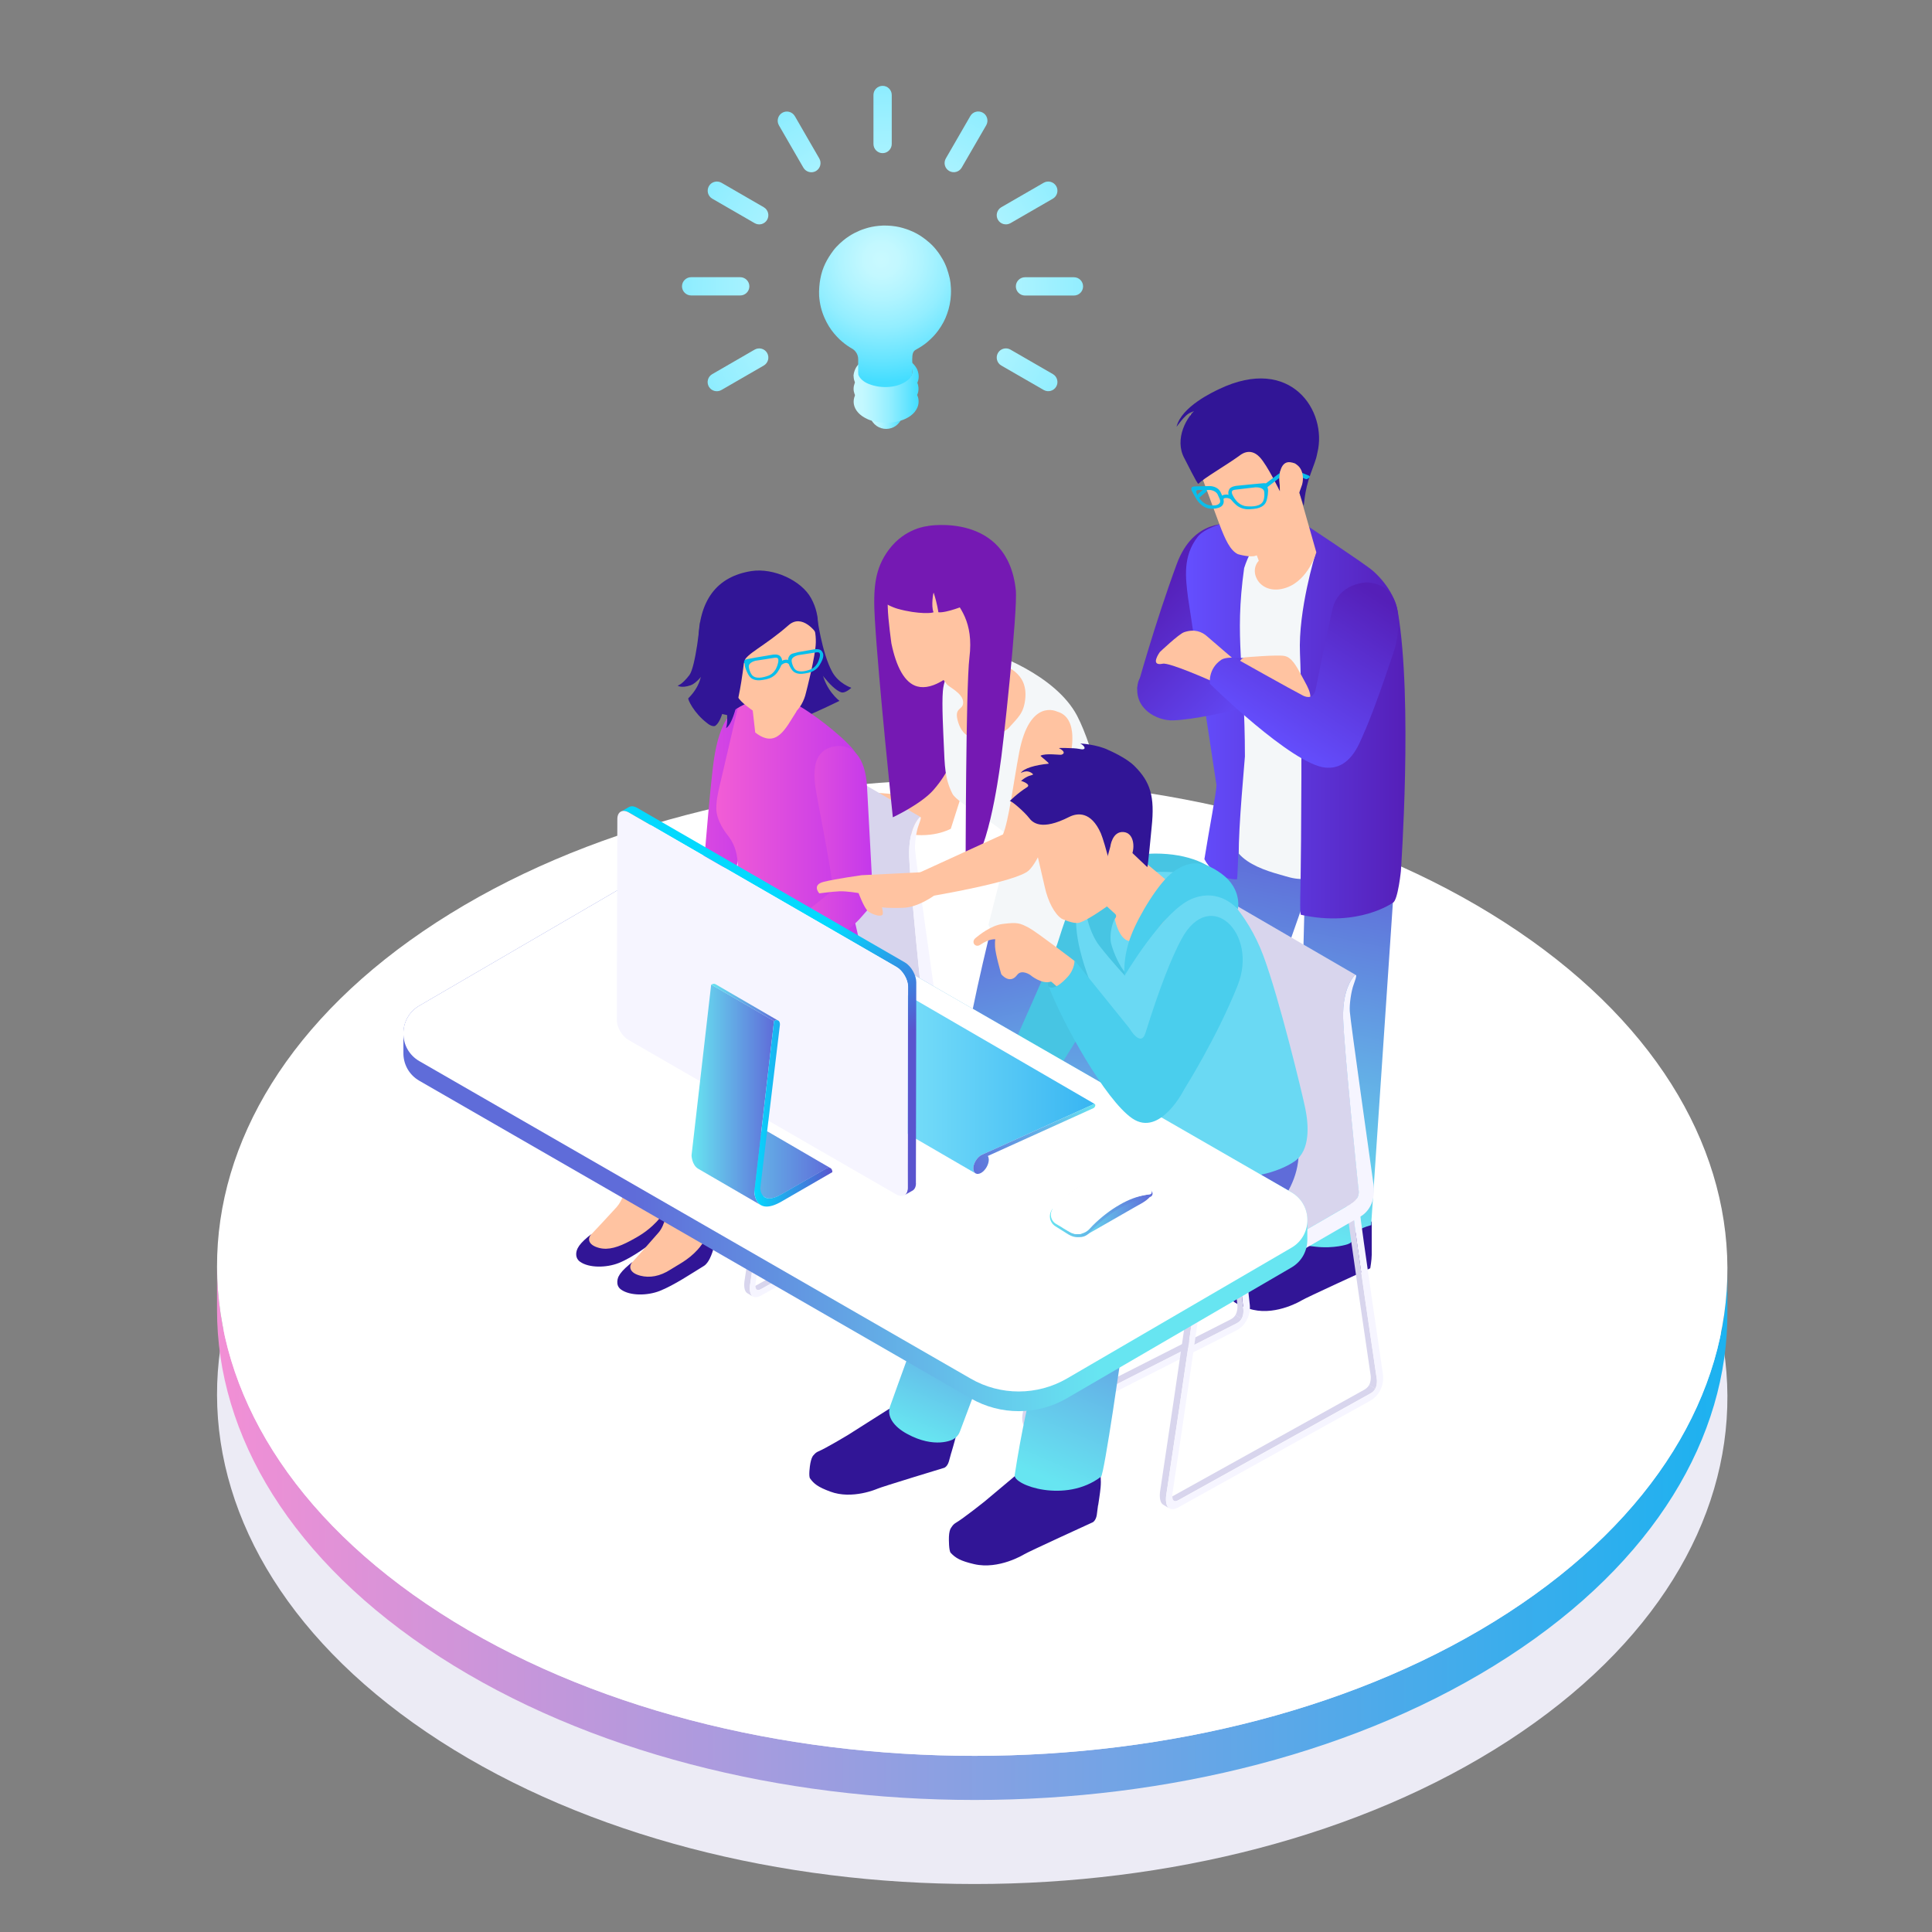 <?xml version="1.0" encoding="utf-8"?>
<!-- Generator: Adobe Illustrator 23.0.6, SVG Export Plug-In . SVG Version: 6.00 Build 0)  -->
<svg version="1.1" id="Layer_1" xmlns="http://www.w3.org/2000/svg" xmlns:xlink="http://www.w3.org/1999/xlink" x="0px" y="0px"
	 viewBox="0 0 300 300" style="enable-background:new 0 0 300 300;" xml:space="preserve">
<rect x="0" y="0" width="300" height="300" fill="#808080" stroke="none"/>
<style type="text/css">
	.st0{fill:#ECEBF5;}
	.st1{fill:url(#SVGID_1_);}
	.st2{fill:#FFFFFF;}
	.st3{fill:#FFC3A1;}
	.st4{fill:#311596;}
	.st5{fill:url(#SVGID_2_);}
	.st6{fill:url(#SVGID_3_);}
	.st7{fill:url(#SVGID_4_);}
	.st8{fill:url(#SVGID_5_);}
	.st9{fill:#F4F7F9;}
	.st10{fill:#09BEEB;}
	.st11{enable-background:new    ;}
	.st12{fill:#D8D4D5;}
	.st13{fill:#8E8A8B;}
	.st14{fill:#AEB5B5;}
	.st15{fill:#D8D5ED;}
	.st16{fill:#F6F5FF;}
	.st17{fill:#352F2F;}
	.st18{fill:#5B5353;}
	.st19{fill:url(#SVGID_6_);}
	.st20{fill:url(#SVGID_7_);}
	.st21{fill:url(#SVGID_8_);}
	.st22{fill:#7519B3;}
	.st23{fill:url(#SVGID_9_);}
	.st24{fill:url(#SVGID_10_);}
	.st25{fill:url(#SVGID_11_);}
	.st26{fill:#47C5E3;}
	.st27{fill:url(#SVGID_12_);}
	.st28{fill:#6AD9F3;}
	.st29{fill:#059B97;}
	.st30{fill:#F2CEB6;}
	.st31{fill:#4ACEED;}
	.st32{fill:url(#SVGID_13_);}
	.st33{fill:url(#SVGID_14_);}
	.st34{fill:url(#SVGID_15_);}
	.st35{fill:#45BEDB;}
	.st36{fill:#AAAAAA;}
	.st37{fill:#F2F2F2;}
	.st38{fill:url(#SVGID_16_);}
	.st39{fill:url(#SVGID_17_);}
	.st40{fill:url(#SVGID_18_);}
	.st41{fill:url(#SVGID_19_);}
	.st42{fill:url(#SVGID_20_);}
	.st43{fill:url(#SVGID_21_);}
	.st44{fill:url(#SVGID_22_);}
	.st45{fill:#DBE4EC;}
	.st46{fill:url(#SVGID_23_);}
	.st47{fill:url(#SVGID_24_);}
	.st48{fill:url(#SVGID_25_);}
	.st49{fill:url(#SVGID_26_);}
	.st50{fill:url(#SVGID_27_);}
	.st51{fill:url(#SVGID_28_);}
	.st52{fill:url(#SVGID_29_);}
	.st53{fill:url(#SVGID_30_);}
	.st54{fill:url(#SVGID_31_);}
	.st55{fill:url(#SVGID_32_);}
	.st56{fill:url(#SVGID_33_);}
	.st57{fill:url(#SVGID_34_);}
	.st58{fill:url(#SVGID_35_);}
	.st59{fill:url(#SVGID_36_);}
	.st60{fill:url(#SVGID_37_);}
	.st61{fill:url(#SVGID_38_);}
</style>
<g>
	<path class="st0" d="M233.62,163.12c-45.95-29.61-120.2-29.6-165.84,0C45,177.9,33.65,197.26,33.7,216.62
		c0.05,19.44,11.6,38.88,34.61,53.72c45.95,29.61,120.2,29.61,165.84,0c22.82-14.8,34.18-34.2,34.08-53.61
		C268.14,197.33,256.6,177.93,233.62,163.12z"/>
	<linearGradient id="SVGID_1_" gradientUnits="userSpaceOnUse" x1="33.703" y1="238.109" x2="268.24" y2="238.109">
		<stop  offset="0" style="stop-color:#F28FD5"/>
		<stop  offset="1" style="stop-color:#1CB2F0"/>
	</linearGradient>
	<path class="st1" d="M268.24,196.83c0.1,19.4-11.26,38.81-34.08,53.61c-45.64,29.61-119.89,29.61-165.84,0
		C45.3,235.6,33.76,216.16,33.7,196.72v6.67c-0.02,19.5,11.53,39.02,34.61,53.9c45.95,29.61,120.2,29.61,165.84,0
		c22.82-14.8,34.18-34.2,34.08-53.61V196.83z"/>
	<path class="st2" d="M233.62,143.22c-45.95-29.61-120.2-29.6-165.84,0C45,158,33.65,177.36,33.7,196.72
		c0.05,19.44,11.6,38.88,34.61,53.72c45.95,29.61,120.2,29.61,165.84,0c22.82-14.8,34.18-34.2,34.08-53.61
		C268.14,177.43,256.6,158.02,233.62,143.22z"/>
</g>
<g>
	<path class="st3" d="M135.84,123.08c0,0-1.2,3.08,0,4.28c1.33,1.33,2.72,1.55,4.13,1.92c4.57,1.18,7.67-0.59,7.67-0.59l4.09-12.83
		c0.73-3.31,1.19-8.76-2.4-9.24c-4.68-0.63-5.27,6.21-5.27,6.21l-0.7,10.84L135.84,123.08z"/>
	<g>
		<path class="st4" d="M177.15,183.58l-3.43,1.55c0,0-6.91,2.47-8.33,3.29c-0.78,0.44-1.17,1.39-1.29,2.01
			c-0.08,0.4-0.1,1.52,0.14,1.85c0.61,0.83,1.92,1.79,3.13,2.01c2.32,0.43,7.24-0.5,7.24-0.5c0.63-0.3,10.58-3.43,10.58-3.43
			s0.37-1.21,0.46-1.94l0.61-4.85L177.15,183.58z"/>
	</g>
	<g>
		<path class="st4" d="M202.38,190.26l-6.32,4.25c0,0-2.92,1.95-4.3,2.98c-0.75,0.56-1.05,1.61-1.09,2.28
			c-0.02,0.43,0.1,1.61,0.39,1.92c0.75,0.79,2.27,1.41,3.54,1.7c3.74,0.85,7.53-1.47,7.53-1.47c0.62-0.4,10.64-4.98,10.64-4.98
			s0.23-1.31,0.23-2.09v-5.17L202.38,190.26z"/>
	</g>
	<linearGradient id="SVGID_2_" gradientUnits="userSpaceOnUse" x1="185.375" y1="188.205" x2="196.669" y2="132.547">
		<stop  offset="0" style="stop-color:#67E5F1"/>
		<stop  offset="1" style="stop-color:#5F6CD9"/>
	</linearGradient>
	<path class="st5" d="M192.28,119.45c-0.86,6.24-16.42,66.17-15.91,66.87c1.89,2.62,8.65,2.62,10.31-1.35l20.94-59.62L192.28,119.45
		z"/>
	<linearGradient id="SVGID_3_" gradientUnits="userSpaceOnUse" x1="200.365" y1="191.247" x2="211.658" y2="135.588">
		<stop  offset="0" style="stop-color:#67E5F1"/>
		<stop  offset="1" style="stop-color:#5F6CD9"/>
	</linearGradient>
	<path class="st6" d="M203.18,116.5l-1.93,75.33c0.1,1.4,0.7,1.49,3.05,1.76c2.89,0.33,4.94-0.38,4.94-0.38
		c1.85-0.65-0.4-1.84,3.67-2.97l4.73-70.17L203.18,116.5z"/>
	<linearGradient id="SVGID_4_" gradientUnits="userSpaceOnUse" x1="199.577" y1="110.464" x2="180.21" y2="90.845">
		<stop  offset="0" style="stop-color:#644FFF"/>
		<stop  offset="1" style="stop-color:#551FB8"/>
	</linearGradient>
	<path class="st7" d="M177.33,108.57c-0.73-0.63-0.73-1.86-0.73-1.86s2.67-9.74,6.13-19.14c2.61-7.08,8.23-6.28,8.63-6.08
		l-0.24,0.53l-2.07,16.87c0,0-2.82,6.09-3.37,7.08c-0.42,0.77-0.4,1.28-0.2,1.62c-1.36-0.72-3.9-1.62-6.69-0.4
		C178.13,107.49,177.67,107.97,177.33,108.57z"/>
	<linearGradient id="SVGID_5_" gradientUnits="userSpaceOnUse" x1="184.157" y1="111.317" x2="218.239" y2="111.317">
		<stop  offset="0" style="stop-color:#644FFF"/>
		<stop  offset="1" style="stop-color:#551FB8"/>
	</linearGradient>
	<path class="st8" d="M217.53,135.22c0,0,1.87-26.39-0.47-40.21c-0.63-3.71-3.9-6.39-3.9-6.39c-1.29-1.12-10.72-7.34-10.72-7.34
		s-0.81-0.94-0.78-0.92l-5.39-0.34c0,0-8.34,0.81-10.3,3.35c-2.33,3.01-1.88,6.31-1.5,9.39l4.42,29.14c0,1.12-1.11,6.73-1.87,11.5
		c0,0,1.47,3.2,5.06,3.14c0.07,0,0.2-4.08,0.2-4.18c0-2.79,7.22-0.21,9.54,0.84c0.39,0.18-0.15,8.77,0.2,8.85
		c8.94,1.97,14.25-1.87,14.25-1.87C217.09,139.89,217.58,134.82,217.53,135.22z"/>
	<path class="st9" d="M192.37,132.56c-0.11-3.67,0.94-14.78,0.94-15.09c0-13.86-1.67-18.09-0.12-29.26c0,0,1.34-4.43,3.42-4.85
		c2.08-0.42,7.63,2.74,7.63,2.74s-2.67,8.66-2.38,15.34c0.38,8.48,0.17,30.65,0.1,35.05c-1.23-0.05-1.91-0.31-3.25-0.69
		C196.44,135.17,193.84,134.24,192.37,132.56z"/>
	<path class="st3" d="M201.39,75.2l3.01,10.57c0,0-1.21,4.29-4.65,5.48c-3.95,1.37-6-2.32-4.3-4.16c0.05-0.06-0.53-1.35-0.86-2.33
		c-0.71-2.1-1.85-4.35-1.85-4.35L201.39,75.2z"/>
	<path class="st10" d="M192.43,74.39c0.06-0.04,0.01-0.17-0.07-0.19l-1.88-0.55c-0.38-0.11-0.73-0.05-0.8-0.02l-3.7,3.11
		c-0.19,0.19,0.19-0.25,0,0.08l0.09,0.51c0.02,0.02,0.05,0.03,0.06,0.02l3.77-3.17c0.12-0.1,0.3-0.13,0.49-0.08l1.54,0.45
		c0.14,0.04,0.28,0.02,0.38-0.06L192.43,74.39z"/>
	<path class="st3" d="M192.49,64.83L192.49,64.83l7.32-0.79l1.61,13.19c0,0.92,0.13,1.73,0.07,2.52c-0.07,0.86-0.36,1.68-1.3,2.58
		c0,0-0.87,0.89-2.29,2.11c-0.88,0.76-1.52,1.26-2.85,1.83c-0.87,0.37-2.83-0.22-2.83-0.22c-1.2-0.57-1.97-2.27-2.86-4.61l-3.63-9.8
		l-0.93-7.25L192.49,64.83z"/>
	<path class="st4" d="M186.14,63.18c-1.92,1.39-3.85,5.05-2.22,8c0.26,0.46,2.02,4.07,2.16,3.94c0.89-0.89,4.13-2.75,6.34-4.33
		c0.12-0.08,1.62-1.47,3.19,0.2c1.2,1.27,3.09,5.23,3.11,5.26c0.14,0.23-0.19-1.95,0.06-3.05c0,0,0.78-1.37,1.98-1.33
		c1.43,0.04,0.75,3.45,0.69,3.63l0.96,3c0.13,0.06,0.05-2.07,1.12-4.98c1.06-2.86,0.82-2.35,1.04-3.25
		c1.56-6.42-4.09-15.19-15.25-9.86c-0.94,0.45-5.85,2.72-6.62,5.84c-0.03,0.13,1.24-1.86,2.2-2.2
		C185.99,63.65,186.14,63.18,186.14,63.18z"/>
	<g>
		<path class="st10" d="M203.36,74.13c0.06-0.04-0.01-0.23-0.09-0.26l-2.79-1.14c-0.36-0.15-0.87,0.07-1.13,0.25l-3.42,2.55
			c-0.02,0.01-0.02,0.05,0,0.07l0.35,0.38c0.01,0.02,0.04,0.03,0.06,0.02l3.39-2.62c0.13-0.09,0.31-0.1,0.48-0.03l2.47,1.01
			c0.14,0.06,0.27,0.05,0.37-0.02L203.36,74.13z"/>
		<path class="st10" d="M189.58,77.45c0,0,0.02,0.26,0.22,0.19c0.11-0.03,0.17-0.28,0.48-0.31c0.6-0.04,0.77,0.21,0.96,0.23
			c0.19,0.02,0.08-0.29,0.08-0.29s-0.23-0.58-1.1-0.47C189.41,76.91,189.58,77.45,189.58,77.45z"/>
		<g>
			<path class="st10" d="M191.87,78.33c-0.03-0.02-0.66-0.58-0.95-1.11c-0.27-0.5-0.22-0.9-0.05-1.23c0.25-0.48,1.11-0.55,1.16-0.56
				l2.73-0.27l1.49-0.13c0.47-0.01,0.46,0.14,0.64,0.93c0.07,0.31-0.05,1.47-0.32,2.04c-0.32,0.67-1.14,0.88-1.16,0.88l0,0
				c-0.05,0.02-0.36,0.14-1.43,0.2h-0.07C192.65,79.13,191.9,78.37,191.87,78.33z M191.73,76.05c-0.08,0.01-0.34,0.06-0.42,0.22
				c-0.07,0.14-0.03,0.38,0.13,0.68c0.26,0.53,0.65,0.92,0.65,0.93c0.01,0,0.58,0.66,1.46,0.73c0.97,0.09,2.27,0.02,2.62-0.86
				c0.22-0.57,0.17-1.23,0.12-1.46c-0.12-0.55-0.96-0.63-1.32-0.62C194.97,75.68,191.73,76.05,191.73,76.05z"/>
		</g>
		<g>
			<path class="st10" d="M185.76,77.46c-0.01-0.01-0.14-0.2-0.39-0.67c-0.24-0.46-0.51-0.79-0.33-1.09
				c0.11-0.18,0.51-0.17,0.72-0.18l1.86-0.04c0.03,0,0.08-0.01,0.14-0.01c0.22,0,1.35,0.02,1.8,1l0.16,0.36
				c0.07,0.13,0.1,0.21,0.16,0.35c0.19,0.46,0.19,0.86,0.01,1.18c-0.28,0.51-1.11,0.59-1.2,0.61l-0.52,0.03
				C186.66,79.03,185.77,77.51,185.76,77.46z M187.69,76.09l-1.59-0.01c-0.09,0.01-0.27,0.02-0.31,0.14
				c-0.03,0.08-0.13,0.11,0.18,0.69c0.97,1.85,2.41,1.57,2.41,1.57s0.66,0.06,0.98-0.33c0.19-0.23,0.1-0.49-0.01-0.76
				c-0.05-0.12-0.08-0.19-0.14-0.31l-0.17-0.37c-0.34-0.56-1.14-0.64-1.24-0.63C187.77,76.08,187.74,76.08,187.69,76.09z"/>
		</g>
	</g>
	<path class="st3" d="M200.4,71.78c-1.79-0.28-1.75,2.59-1.75,2.59l0.23,3.19c0,0,0.22,1.16,0.96,1.15
		c0.85-0.01,1.39-0.67,1.75-1.76c0.02-0.06,0.57-1.61,0.6-1.7C202.56,73.89,202.18,72.06,200.4,71.78z"/>
	<g>
		<g>
			<g class="st11">
				<g class="st11">
					<g class="st11">
						<path class="st12" d="M98.32,189.46l-0.84-0.55c0.14,0.09,0.35,0.06,0.66-0.09c3.34-1.7,23.95-12.15,27.28-13.85
							c0.33-0.17,0.57-0.38,0.72-0.65l0.84,0.55c-0.16,0.26-0.4,0.48-0.72,0.65c-3.34,1.7-23.94,12.15-27.28,13.85
							C98.67,189.51,98.46,189.54,98.32,189.46L98.32,189.46z"/>
					</g>
				</g>
				<g class="st11">
					<g class="st11">
						<path class="st13" d="M126.99,174.86l-0.84-0.55c0.28-0.48,0.29-1.1,0.26-1.3c-0.09-0.84-2.28-20.66-2.43-23.33
							c-0.05-0.75-0.24-1.24-0.58-1.47l0.84,0.55c0.34,0.23,0.54,0.72,0.58,1.47c0.15,2.67,2.34,22.48,2.43,23.33
							C127.27,173.76,127.26,174.38,126.99,174.86L126.99,174.86z"/>
					</g>
				</g>
				<g class="st11">
					<g class="st11">
						<path class="st13" d="M122.71,147.98l-0.84-0.55c0.04-0.03,0.12-0.08,0.23-0.13c0.38-0.2,1.11-0.48,1.73-0.25
							c0.09,0.03,0.17,0.08,0.25,0.13l0.84,0.55c-0.07-0.05-0.16-0.09-0.24-0.13c-0.63-0.23-1.35,0.05-1.73,0.25
							C122.84,147.91,122.76,147.96,122.71,147.98L122.71,147.98z"/>
					</g>
				</g>
				<g class="st11">
					<g class="st11">
						<path class="st12" d="M97.64,190.49l-0.84-0.55c-0.03-0.02-0.05-0.04-0.08-0.06c-0.54-0.48-0.32-1.68-0.29-1.82
							c0.04-0.23,4.56-24.09,4.99-27.04c0.19-1.25,0.63-2.34,1.31-3.25c0.69-0.9,0.55-0.92,5.5-3.44c2.71-1.37,6.93-3.49,13.63-6.89
							l0.84,0.55c-6.7,3.41-10.93,5.52-13.63,6.89c-4.95,2.51-4.81,2.54-5.5,3.44c-0.69,0.9-1.13,2-1.32,3.25
							c-0.44,2.94-4.95,26.8-4.99,27.04c-0.03,0.14-0.25,1.34,0.29,1.82C97.59,190.45,97.61,190.46,97.64,190.49L97.64,190.49z"/>
					</g>
				</g>
				<g>
					<path class="st14" d="M128.14,172.94c0.02,0.12,0.12,1.16-0.49,2.22c-0.24,0.41-0.68,0.98-1.43,1.36
						c-3.34,1.7-23.94,12.15-27.28,13.85c-0.75,0.38-1.16,0.24-1.37,0.06c-0.54-0.47-0.32-1.68-0.29-1.82
						c0.05-0.23,4.55-24.09,4.99-27.04c0.19-1.25,0.63-2.35,1.32-3.25c0.69-0.9,0.55-0.93,5.5-3.44c2.7-1.37,6.93-3.49,13.63-6.89
						c0.04-0.02,0.12-0.07,0.23-0.12c0.38-0.2,1.11-0.48,1.73-0.25c0.63,0.24,0.98,0.93,1.04,2.05
						C125.87,152.31,128.12,172.74,128.14,172.94z M126.99,174.86c0.28-0.48,0.28-1.1,0.26-1.3c-0.09-0.84-2.28-20.66-2.43-23.33
						c-0.05-0.85-0.3-1.38-0.73-1.55c-0.42-0.16-0.94,0.04-1.19,0.17c-0.1,0.05-0.15,0.08-0.16,0.09l-8.1,4.12
						c-0.66,0.34-0.42,0.21-1.08,0.54l-8.1,4.11c0,0-0.06,0.02-0.15,0.07c-0.25,0.13-0.77,0.45-1.23,1.06
						c-1,1.32-0.32-0.2-5.94,29.49c-0.04,0.24-0.11,0.88,0.14,1.1c0.14,0.12,0.37,0.1,0.69-0.07c3.35-1.7,23.95-12.16,27.28-13.85
						C126.59,175.34,126.83,175.13,126.99,174.86L126.99,174.86z"/>
				</g>
			</g>
		</g>
		<g>
			<g class="st11">
				<g>
					<g>
						<path class="st15" d="M117.55,200.28l-0.86-0.52c0.14,0.09,0.35,0.05,0.65-0.12c3.28-1.82,23.47-13.04,26.75-14.86
							c0.32-0.18,0.55-0.4,0.69-0.68l0.87,0.52c-0.15,0.27-0.38,0.49-0.7,0.67c-3.27,1.82-23.47,13.04-26.75,14.86
							C117.91,200.32,117.69,200.36,117.55,200.28L117.55,200.28z"/>
					</g>
				</g>
				<g class="st11">
					<g class="st11">
						<path class="st13" d="M145.65,184.63l-0.87-0.52c0.26-0.49,0.25-1.1,0.21-1.3c-0.12-0.84-3.05-20.56-3.3-23.22
							c-0.07-0.74-0.29-1.24-0.64-1.45l0.86,0.52c0.35,0.21,0.57,0.7,0.64,1.45c0.25,2.66,3.17,22.38,3.3,23.22
							C145.89,183.52,145.91,184.14,145.65,184.63L145.65,184.63z"/>
					</g>
				</g>
				<g class="st11">
					<g class="st11">
						<path class="st13" d="M140.38,157.93l-0.86-0.52c0.04-0.03,0.12-0.08,0.23-0.14c0.37-0.21,1.09-0.52,1.72-0.31
							c0.09,0.03,0.18,0.07,0.25,0.11l0.86,0.52c-0.08-0.04-0.16-0.08-0.25-0.11c-0.63-0.21-1.34,0.1-1.72,0.31
							C140.5,157.85,140.42,157.9,140.38,157.93L140.38,157.93z"/>
					</g>
				</g>
				<g>
					<g>
						<path class="st15" d="M116.91,201.33l-0.86-0.52c-0.03-0.02-0.06-0.04-0.09-0.06c-0.55-0.46-0.38-1.67-0.36-1.8
							c0.04-0.24,3.66-24.25,3.98-27.21c0.14-1.26,0.54-2.37,1.2-3.3c0.65-0.92,0.51-0.95,5.37-3.64c2.65-1.47,6.79-3.74,13.36-7.4
							l0.86,0.52c-6.58,3.65-10.72,5.92-13.37,7.39c-4.85,2.7-4.71,2.72-5.36,3.65c-0.66,0.93-1.06,2.04-1.19,3.3
							c-0.33,2.96-3.95,26.98-3.98,27.21c-0.02,0.14-0.2,1.35,0.36,1.8C116.86,201.29,116.88,201.31,116.91,201.33L116.91,201.33z"
							/>
					</g>
				</g>
				<g>
					<path class="st16" d="M146.73,182.66c0.02,0.11,0.16,1.15-0.41,2.23c-0.22,0.42-0.64,1-1.38,1.41
						c-3.28,1.82-23.47,13.04-26.74,14.86c-0.74,0.41-1.15,0.28-1.36,0.1c-0.55-0.45-0.38-1.66-0.36-1.8
						c0.03-0.24,3.66-24.25,3.98-27.21c0.14-1.25,0.54-2.36,1.19-3.3c0.65-0.93,0.51-0.95,5.36-3.65c2.65-1.47,6.79-3.74,13.37-7.39
						c0.04-0.03,0.12-0.08,0.22-0.14c0.37-0.2,1.09-0.52,1.72-0.31c0.64,0.21,1.02,0.89,1.12,2.01
						C143.69,162.13,146.7,182.46,146.73,182.66z M145.65,184.63c0.26-0.49,0.24-1.11,0.21-1.31c-0.13-0.84-3.05-20.56-3.3-23.22
						c-0.08-0.85-0.35-1.37-0.79-1.52c-0.43-0.15-0.93,0.08-1.18,0.21c-0.09,0.05-0.15,0.09-0.15,0.09l-7.94,4.41
						c-0.66,0.36-0.41,0.23-1.06,0.59l-7.94,4.41c0,0-0.06,0.03-0.15,0.08c-0.25,0.14-0.75,0.47-1.19,1.1
						c-0.95,1.36-0.32-0.19-4.83,29.7c-0.04,0.23-0.07,0.88,0.18,1.09c0.14,0.11,0.37,0.08,0.69-0.09
						c3.28-1.82,23.48-13.04,26.75-14.86C145.28,185.12,145.5,184.9,145.65,184.63L145.65,184.63z"/>
				</g>
			</g>
		</g>
		<g>
			<path class="st15" d="M143.33,156.83c-0.1-0.98-2.03-19.59-2.15-23.92c-0.12-4.34,1.53-5.92,1.62-6
				c0.06-0.03,0.12-0.05,0.16-0.03l-23.89-13.88c-0.03-0.02-0.09,0-0.16,0.03c-0.09,0.09-1.74,1.67-1.62,6.01
				c0.12,4.33,2.05,22.94,2.15,23.92c0.01,0.06,0.33,1.19-1.09,2.01c-1.42,0.82-17.78,10.28-18.84,10.89
				c-0.07,0.05-1.42,0.95-2.13,2.23c-0.6,1.08-0.34,1.67-0.33,1.7l23.89,13.89c-0.02-0.03-0.27-0.62,0.32-1.7
				c0.71-1.29,2.06-2.18,2.13-2.23c1.06-0.6,17.42-10.07,18.84-10.89C143.65,158.02,143.34,156.89,143.33,156.83z"/>
			<g>
				<path class="st16" d="M142.79,126.91c0.24-0.12,0.34-0.05-0.19,1.36c-0.32,0.86-0.58,2.69-0.51,3.71
					c0.1,1.46,2.86,20.88,3.31,24.15c0.42,3.05-1.47,4.24-1.72,4.39l-22.74,13.14c-0.02-0.03-0.27-0.62,0.32-1.7
					c0.71-1.29,2.06-2.18,2.13-2.23c1.06-0.6,17.42-10.07,18.84-10.89c1.42-0.83,1.11-1.95,1.09-2.01
					c-0.1-0.98-2.03-19.59-2.15-23.92C141.06,128.57,142.71,126.99,142.79,126.91z"/>
			</g>
		</g>
	</g>
	<g>
		<path class="st4" d="M126.84,95.54c0,0,0.75,5.89,2.42,8.85c0.99,1.76,2.93,2.41,2.93,2.41s-0.96,0.94-1.61,0.69
			c-3.17-1.22-8.63-12.09-8.63-12.09L126.84,95.54z"/>
		<path class="st4" d="M126.2,95.33c0,0,0.8,5.23,1.44,8.89c0.52,2.95,2.71,4.61,2.71,4.61s-3.45,1.69-5.16,2.36
			c-5.27,2.07-15.49-0.93-15.49-0.93l14.59-13.26L126.2,95.33z"/>
		<path class="st17" d="M103.6,161.38c0,0,4.12,4.85,5.23,5.75c1.11,0.89,5.16,1.77,6.21,1.95c1.14,0.19,2.25,0.65,2.89-0.77
			c0.86-1.91-4.08-14.16-4.08-14.16l-10.25,0.61V161.38z"/>
		<g>
			<path class="st3" d="M91.91,191.57c0.05-0.03,3.18-3.4,3.83-4.12c1.86-2.1,1.86-6.47,1.86-6.47l-0.16-15.54
				c-0.15-1.04,0.06-4.61,0.59-5.9c0.69-1.67,3.59-3.82,3.93-4.13l11.01-8.56l2.99,5.58c2.8,3.91,1.09,5.44,0.9,7.67
				c-0.01,0.12-9.32,5.58-11.6,6.96c-0.29,0.18-1.06,1.15-1.05,1.48c0.09,2.02-0.33,11.6-0.32,15.47l-0.1,3.18
				c-0.07,0.82-0.27,1.1-0.92,2.02c-0.73,1.01-5.26,4.05-5.26,4.05s-2.91,2.16-5.47,0.86c-1.32-0.67-1.14-1.77-0.37-2.45
				C91.8,191.66,91.85,191.61,91.91,191.57z"/>
			<path class="st4" d="M103.81,185.44c0,0,0.07,2.28-1.88,4.3c-1.54,1.6-2.88,2.29-3.99,2.9c-1.92,1.03-3.46,1.51-4.9,1.14
				c-1.77-0.46-1.82-1.48-1.23-2.12c0,0-0.43,0.34-0.52,0.4c-0.85,0.71-1.35,1.28-1.59,1.77c0,0.01-0.01,0.01-0.01,0.02
				c-0.01,0.02-0.04,0.08-0.06,0.14c-0.01,0.02-0.02,0.05-0.03,0.07c-0.15,0.4-0.32,1.28,0.44,1.84c1.39,1.02,4.13,0.97,6.01,0.23
				c2.26-0.89,4.75-2.85,6.22-3.84c0.72-0.48,0.89-0.88,0.91-1.15l0.3-0.2c0,0,0.71-0.95,1.08-2.54
				C105.02,186.38,103.81,185.44,103.81,185.44z"/>
		</g>
		<g>
			<path class="st3" d="M98.29,195.88c0.05-0.03,3.36-3.77,3.99-4.51c1.96-2.29,1.54-8.53,1.54-8.53l-0.39-14.94
				c-0.19-1.37,0.57-4.17,2.65-6l10.72-9.17c0,0,7.77-6.19,10.32-2.24c2.6,4.04,2.42,3.91,0,6.68c-0.08,0.09-11.95,9.07-14.35,10.23
				c-0.82,0.4-0.54,4.29-0.49,4.62c0.8,5.67-2.06,16.62-2.07,17.29l0,0.28l-0.03,1.92c-0.07,0.83-0.28,1.11-0.93,2.02
				c-0.73,1.02-5.26,4.06-5.26,4.06s-2.91,2.15-5.47,0.85c-1.32-0.66-1.14-1.76-0.37-2.44C98.19,195.97,98.24,195.93,98.29,195.88z"
				/>
			<path class="st4" d="M110.2,189.61c0,0,0.23,2.12-1.88,4.45c-1.49,1.64-3.13,2.37-4.19,3.07c-1.67,1.08-3.26,1.33-4.7,0.96
				c-1.76-0.46-1.81-1.48-1.23-2.12c0,0-0.44,0.34-0.52,0.42c-0.83,0.7-1.34,1.26-1.58,1.75c-0.01,0.01-0.02,0.02-0.03,0.04
				c-0.08,0.13-0.61,1.35,0.35,2.05c1.4,1.02,4.13,0.97,6.01,0.23c2.26-0.89,5-2.75,6.86-3.88c0.78-0.47,1.23-1.87,1.23-1.87
				s0.35-0.73,0.49-2.36c0-0.04,0-0.07,0-0.1C111.21,190.53,110.2,189.61,110.2,189.61z"/>
		</g>
		<path class="st18" d="M111.56,146.07c-1.52,1.28-9.47,8.05-9.61,8.17c-2.01,1.65-2.62,3.25-2.62,3.25c0-0.08,1.77-1.43,3.11-1.28
			c3.39,0.38,6.38,2.04,8.66,3.12c5.21,2.48,6.81,8.98,6.81,8.98c0.13,0.13,1.89-2.15,2.35-2.72c1.04-1.3,12.49-4.58,13.19-12.28
			c0.2-2.16-0.06-4.82-0.71-9c0,0-3.56,5.08-12.1,3.11c-6.46-1.49-6.75-4.36-6.75-4.36C113.91,143.39,113.21,144.69,111.56,146.07z"
			/>
		<linearGradient id="SVGID_6_" gradientUnits="userSpaceOnUse" x1="96.587" y1="126.483" x2="119.314" y2="126.483">
			<stop  offset="0" style="stop-color:#F25DD5"/>
			<stop  offset="1" style="stop-color:#C438EB"/>
		</linearGradient>
		<path class="st19" d="M96.59,140.9l4.15,2.6c7.5-2.81,8.18-3.01,10.83-4.67c1.19-0.74,2.37-2.47,2.71-3.83l3.61-15.71
			c1.7-2.63,2.4-9.34-0.92-9.78c-5.1-0.69-6,7.4-6.32,10.04c-0.38,3.18-1.02,10.66-1.19,12.71c-0.03,0.34-0.22,0.64-0.51,0.82
			L96.59,140.9z"/>
		<linearGradient id="SVGID_7_" gradientUnits="userSpaceOnUse" x1="111.228" y1="129.101" x2="133.396" y2="129.101">
			<stop  offset="0" style="stop-color:#F25DD5"/>
			<stop  offset="1" style="stop-color:#C438EB"/>
		</linearGradient>
		<path class="st20" d="M114.55,109.99l-2.88,12.36c0,0-0.63,2.46-0.39,3.83c0.32,1.93,1.76,3.56,1.86,3.7
			c1.06,1.43,1.66,3.29,1.33,6.32l-0.62,7.42c0,0-0.4,2.01,4.93,4.02c11.75,4.43,14.42-0.24,14.42-0.24
			c0.12-0.2,0.27-1.02,0.15-1.62c-0.35-1.66-0.62-2.76-0.98-4l-1.4-6.31c-0.28-0.91-0.43-1.86-0.44-2.81l1.67-8.12
			c0,0,2.32-5.62,0.35-8.07c-1.89-2.35-6.77-5.98-8.62-6.93c-0.47-0.25-1.49-0.6-2.68-0.83
			C121.25,108.72,116.9,108.18,114.55,109.99z"/>
		<path class="st3" d="M117.27,113.74c3.35,2.61,4.73-0.69,6.39-3.24l-0.61-8.88l-7,1.38L117.27,113.74z"/>
		<path class="st3" d="M122.48,95.46c3.43-0.45,4.24,1.74,4.2,4.29c-0.03,2.1-1.51,7.74-1.51,7.74c-0.62,2.82-2.65,4.27-4.42,4.32
			c-1.16,0.03-2.11-0.15-3.54-1.23c-0.93-0.71-2.01-1.37-2.7-2.41c-0.02-0.03-0.89-4.39-0.88-5.8
			C113.63,99.7,116.81,96.21,122.48,95.46z"/>
		<linearGradient id="SVGID_8_" gradientUnits="userSpaceOnUse" x1="119.988" y1="132.557" x2="135.521" y2="132.557">
			<stop  offset="0" style="stop-color:#F25DD5"/>
			<stop  offset="1" style="stop-color:#C438EB"/>
		</linearGradient>
		<path class="st21" d="M119.99,145.69c0,0,1.24-0.55,2.76,0.9c1.95,1.88,0.97,2.69,0.97,2.69s5.91-3.26,7.55-4.59
			c2.24-1.82,2.48-2.34,3.2-3.12c1.21-1.3,1.04-3.09,1.04-3.09l-0.88-16.36c-0.26-4.5-2.24-6.8-5.21-6.19
			c-4.11,0.85-2.87,6.02-2.41,8.54c0.33,1.78,1.97,10.28,2.22,12.7c0.03,0.31,0.13,0.98-0.59,1.63L119.99,145.69z"/>
		<g>
			<path class="st10" d="M109.3,103.28c-0.06-0.02-0.04-0.21,0.02-0.26l2.25-1.73c0.29-0.22,0.8-0.15,1.09-0.06l3.74,1.47
				c0.02,0.01,0.03,0.04,0.02,0.06l-0.22,0.43c-0.01,0.02-0.03,0.04-0.05,0.03l-3.73-1.53c-0.14-0.05-0.3-0.02-0.45,0.09l-1.99,1.53
				c-0.11,0.09-0.24,0.11-0.35,0.08L109.3,103.28z"/>
			<path class="st10" d="M122.66,102.87c0,0,0.05,0.23-0.16,0.23c-0.11,0-0.22-0.21-0.51-0.16c-0.56,0.11-0.65,0.38-0.82,0.45
				c-0.17,0.06-0.15-0.25-0.15-0.25s0.07-0.58,0.88-0.69C122.68,102.34,122.66,102.87,122.66,102.87z"/>
			<g>
				<path class="st10" d="M119.14,105.44l-0.06,0.02c-0.99,0.21-1.3,0.18-1.35,0.17l0,0c-0.02,0.01-0.81,0.02-1.27-0.51
					c-0.4-0.45-0.79-1.47-0.8-1.77c-0.04-0.76-0.08-0.9,0.35-1l1.39-0.26l2.55-0.43c0.04-0.01,0.84-0.15,1.19,0.22
					c0.24,0.26,0.38,0.6,0.26,1.13c-0.12,0.55-0.57,1.21-0.59,1.24C120.78,104.29,120.29,105.16,119.14,105.44z M117.32,102.6
					c-0.33,0.08-1.08,0.36-1.05,0.89c0.01,0.22,0.13,0.83,0.47,1.29c0.53,0.71,1.74,0.45,2.59,0.13c0.78-0.29,1.13-1.03,1.14-1.03
					c0-0.01,0.25-0.45,0.36-1.01c0.06-0.32,0.04-0.55-0.06-0.65c-0.12-0.12-0.36-0.1-0.44-0.09
					C120.35,102.14,117.32,102.6,117.32,102.6z"/>
			</g>
			<g>
				<path class="st10" d="M125.65,104.44l-0.06,0.02c-0.95,0.2-1.24,0.18-1.29,0.17l0,0c-0.02,0.01-0.77,0.02-1.22-0.48
					c-0.38-0.43-0.71-1.18-0.72-1.47c-0.03-0.73,0.36-1.11,0.77-1.21l0.85-0.22l2.43-0.42c0.04-0.01,0.81-0.14,1.14,0.21
					c0.23,0.25,0.36,0.57,0.25,1.07c-0.12,0.53-0.54,1.16-0.56,1.19C127.22,103.34,126.75,104.18,125.65,104.44z M123.92,101.74
					c-0.31,0.08-1.03,0.34-1,0.85c0.01,0.21,0.12,0.79,0.45,1.24c0.51,0.67,1.66,0.43,2.48,0.12c0.74-0.28,1.08-0.98,1.09-0.99
					c0,0,0.24-0.43,0.35-0.96c0.06-0.3,0.04-0.52-0.05-0.62c-0.11-0.12-0.34-0.1-0.42-0.09L123.92,101.74z"/>
			</g>
		</g>
		<path class="st4" d="M108.71,96.58c0,0-0.69,6.99-1.67,8.26c-1.18,1.53-1.82,1.62-1.82,1.62s0.55,0.45,2.02-0.05
			c1.72-0.59,4.03-4.92,4.03-4.92L108.71,96.58z"/>
		<path class="st4" d="M112.59,108.77c0,0-0.36,3.07-1.5,3.92c-0.2,0.15-0.74,0.07-1.33-0.44c-2.03-1.55-3-3.69-2.88-3.82
			c3.55-3.55,1.53-7.06,1.55-8.79c0.09-6.34,2.79-10.12,8.28-10.97c3.4-0.51,7.72,1.45,9.24,4.22c1.68,3.06,0.87,5.74,0.8,5.46
			c-0.04-0.15-2.19-3.12-4.29-1.28c-3.84,3.37-6.78,4.53-6.93,5.75c-1.07,8.86-2.42,10.05-2.79,10.24
			C113.23,111.57,112.59,108.77,112.59,108.77z"/>
	</g>
	<g>
		<path class="st22" d="M144.08,81.69c0,0-3.5,0.24-6.05,3.65c-2.19,2.92-2.48,5.95-2.18,10.89c0.57,9.6,2.79,30.68,2.79,30.68
			s4.42-2.06,6.34-4.28c4.86-5.61,3-9.54,3-9.54s1.78-15.23,1.77-15.93C149.74,96.48,144.08,81.69,144.08,81.69z"/>
		<path class="st4" d="M170.81,190.8c0,0,0.92,3.38,0.95,5.35c0.01,1.39-1.99,2.91-1.99,2.91s-0.71,2.19,0.26,3.05
			c0.98,0.85,3.38-0.02,4.9-0.53c1.59-0.53,2.62-1.74,2.78-2.12c0.67-1.59,0.67-3.05,0.67-3.05l-0.17-2.88l3.44,3.86
			c0,0,1.44-1.15,1.53-1.22c0.12-0.09-4.02-5.51-4.02-5.51s-1.71-2.71-4.29-3.92C172.28,185.55,170.81,190.8,170.81,190.8z"/>
		<linearGradient id="SVGID_9_" gradientUnits="userSpaceOnUse" x1="167.142" y1="190.275" x2="155.445" y2="141.875">
			<stop  offset="0" style="stop-color:#67E5F1"/>
			<stop  offset="1" style="stop-color:#5F6CD9"/>
		</linearGradient>
		<path class="st23" d="M168.29,144.74c0.03,0.76-9.89,20.85-8.13,22.61c4.77,4.77,17.94,20.43,18.01,22.09c0,0-2.77,2.12-4.95,3.01
			c-3.07,1.24-7.24-3.89-7.24-3.89c-5.12-7.42-18.03-14.11-16.6-22.97c1.77-10.95,5.13-23.85,5.13-23.85l3.8-13.72
			C158.31,128.01,167.93,134.81,168.29,144.74z"/>
		<path class="st4" d="M167.03,194.73c0,0-2.77,3.22-3.97,4.78c-0.85,1.09-4.55,4.65-4.55,4.65s-1.03,0.89-0.8,2.16
			c0.23,1.28,0.69,0.76,2.3,0.76c1.14,0,4.1-0.3,5.76-0.3c1.09,0,1.84-1.55,1.84-1.55l2.13-3.76l0.29,5.16c0,0,1.84,0,1.96,0
			c0.16,0,0.29-6.82,0.29-6.82s0.18-3.17-1.09-5.72C169.9,191.55,167.03,194.73,167.03,194.73z"/>
		<linearGradient id="SVGID_10_" gradientUnits="userSpaceOnUse" x1="169.263" y1="195.438" x2="171.078" y2="141.595">
			<stop  offset="0" style="stop-color:#67E5F1"/>
			<stop  offset="1" style="stop-color:#5F6CD9"/>
		</linearGradient>
		<path class="st24" d="M173.06,134.49c1.11,3.66,4.68,5.91,4.61,16.8c-0.01,1.41-4.99,39.2-6.01,44.23c0,0-0.54,1.78-2.75,2.57
			c-3.12,1.11-4.29-0.07-4.29-0.07c-0.09-0.85-0.58-53.46-0.58-53.46s2.7-6.66,2.65-7.06l1.67-4.53L173.06,134.49z"/>
		<path class="st9" d="M146.41,107.3c-0.19,2.05,0.08,6.76,0.14,8.26c0.15,3.39,0.15,5.31,1.33,7.67c0.86,1.72,8.87,5.59,8.92,7.31
			l-3.31,13.04c0,0,1.6,4.7,7.22,5.46c10.22,1.38,16.87-2.51,16.87-2.51c0.29-0.4,0.6-8.17-2.28-13.77l-2.98-5.75
			c-0.39-0.86-2.41-10.8-5.07-15.87c-3.36-6.41-13.33-9.96-14.65-10.03C152.6,101.1,146.9,101.84,146.41,107.3z"/>
		<path class="st3" d="M149.55,108.92c0.14,1.39-1.35,0.8-0.88,2.81c1.29,5.46,7.37,1.96,7.96,1.31c1.42-1.61,2.31-2.24,2.56-4.43
			c0.51-4.46-3.4-5.05-3.96-5.88l-5.98-7.08l-6.78,4.72c0,0,3.39,4.39,4.57,5.9C147.37,106.68,149.42,107.62,149.55,108.92z"/>
		<path class="st3" d="M142.64,86.9c-5.07,0.37-4.86,4.59-4.79,7.4c0.05,1.97,0.57,5.63,0.57,5.63c0.75,3.61,2.05,6.14,4.02,6.66
			c2.45,0.66,5.7-1.67,8.26-5.04c2.27-2.98,2.48-4.86,2.51-5.31l0.23-9.75C153.45,86.52,145.34,86.7,142.64,86.9z"/>
		<path class="st22" d="M144.08,81.67c0,0,12.36-2.17,13.65,9.93c0.34,3.13-2.06,25.32-2.48,27.64c-0.07,0.41-2.05,15.48-5.31,15.63
			c0,0,0.03-28.2,0.59-32.74c0.7-5.67-1.58-7.9-3.04-10.02c-1.24-1.81-3.2-2.66-4.26-3.56c-1.33-1.14-3.88-2.47-1.28-5.69
			C142.61,82.07,144.38,81.68,144.08,81.67z"/>
		<path class="st22" d="M146.43,86.27l3.52,7.7c0,0-2.98,1.24-4.24,1.1c0,0-0.16-1.26-0.72-3.01c-0.07-0.21-0.43,2.08-0.04,2.98
			c0.08,0.18-2.35,0.39-5.57-0.51c-0.68-0.19-2.66-0.98-2.67-1.74c-0.02-4.65,4.04-7.41,4.04-7.41L146.43,86.27z"/>
		<path class="st3" d="M164.13,110.49c0,0-4.26-2.16-5.88,6.4c-0.91,4.82-1.62,10.62-2.51,12.68l-13.86,6.34l2.66,3.25
			c0,0,13.27-2.21,15.19-3.98c3.19-2.94,6.49-18,6.49-18S167.69,111.43,164.13,110.49z"/>
	</g>
	<path class="st3" d="M133.8,135.9l9.87-0.49l1.47,3.59c0,0-2.48,1.87-4.84,1.96c-2.36,0.09-3.35-0.07-3.35-0.07
		s0.28,0.99,0.05,1.18c-0.44,0.36-1.74-0.2-2.19-0.55c-0.63-0.5-1.49-2.84-1.49-2.84s-1.78-0.32-2.96-0.28
		c-1.18,0.05-3.14,0.32-3.14,0.32s-1.23-1.33,0.72-1.8C129.89,136.44,133.8,135.9,133.8,135.9z"/>
	<g>
		<g>
			<g class="st11">
				<g>
					<g class="st11">
						<path class="st15" d="M160.91,221.02l-0.94-0.61c0.15,0.1,0.39,0.07,0.73-0.1c3.72-1.89,26.64-13.52,30.35-15.41
							c0.37-0.19,0.63-0.42,0.8-0.72l0.94,0.61c-0.18,0.3-0.44,0.53-0.8,0.72c-3.71,1.89-26.62,13.52-30.35,15.41
							C161.3,221.08,161.06,221.12,160.91,221.02L160.91,221.02z"/>
					</g>
				</g>
				<g>
					<g class="st11">
						<path class="st15" d="M192.79,204.79l-0.94-0.61c0.31-0.54,0.32-1.22,0.3-1.45c-0.11-0.94-2.54-22.98-2.71-25.95
							c-0.05-0.84-0.27-1.39-0.65-1.64l0.93,0.61c0.38,0.25,0.6,0.8,0.65,1.64c0.17,2.97,2.6,25.01,2.7,25.95
							C193.11,203.56,193.1,204.25,192.79,204.79L192.79,204.79z"/>
					</g>
				</g>
				<g class="st11">
					<g class="st11">
						<path class="st13" d="M188.03,174.89l-0.93-0.61c0.05-0.03,0.14-0.08,0.26-0.14c0.42-0.21,1.23-0.53,1.92-0.28
							c0.1,0.04,0.19,0.09,0.28,0.14l0.94,0.61c-0.09-0.05-0.18-0.1-0.28-0.14c-0.69-0.26-1.5,0.06-1.92,0.27
							C188.17,174.81,188.08,174.86,188.03,174.89L188.03,174.89z"/>
					</g>
				</g>
				<g class="st11">
					<g class="st11">
						<path class="st15" d="M160.15,222.16l-0.93-0.61c-0.03-0.03-0.06-0.04-0.09-0.07c-0.6-0.53-0.35-1.87-0.32-2.02
							c0.05-0.26,5.07-26.8,5.55-30.08c0.21-1.39,0.7-2.61,1.47-3.61c0.76-1,0.61-1.03,6.11-3.83c3.01-1.53,7.71-3.88,15.17-7.67
							l0.93,0.61c-7.46,3.79-12.15,6.14-15.16,7.66c-5.5,2.79-5.35,2.83-6.11,3.83c-0.77,1.01-1.26,2.22-1.46,3.62
							c-0.48,3.28-5.51,29.82-5.55,30.08c-0.03,0.15-0.27,1.49,0.32,2.02C160.09,222.12,160.12,222.14,160.15,222.16L160.15,222.16z
							"/>
					</g>
				</g>
				<g>
					<path class="st16" d="M194.07,202.65c0.02,0.13,0.13,1.28-0.55,2.46c-0.26,0.46-0.75,1.09-1.59,1.51
						c-3.72,1.89-26.63,13.52-30.35,15.41c-0.84,0.43-1.29,0.27-1.52,0.06c-0.6-0.53-0.35-1.87-0.32-2.02
						c0.05-0.26,5.07-26.8,5.55-30.08c0.2-1.39,0.7-2.61,1.46-3.62c0.76-1,0.61-1.03,6.11-3.83c3.01-1.53,7.71-3.88,15.16-7.66
						c0.05-0.03,0.14-0.08,0.26-0.14c0.42-0.21,1.23-0.53,1.92-0.27c0.7,0.26,1.09,1.03,1.16,2.28
						C191.55,179.7,194.05,202.42,194.07,202.65z M192.79,204.79c0.31-0.54,0.32-1.22,0.29-1.45c-0.11-0.94-2.53-22.98-2.7-25.95
						c-0.06-0.95-0.33-1.53-0.81-1.72c-0.47-0.18-1.04,0.05-1.32,0.19c-0.11,0.05-0.17,0.09-0.17,0.1l-9.01,4.58
						c-0.74,0.37-0.47,0.23-1.2,0.6l-9.01,4.57c0,0-0.06,0.02-0.17,0.08c-0.28,0.14-0.86,0.49-1.37,1.17
						c-1.11,1.47-0.35-0.22-6.61,32.81c-0.05,0.26-0.12,0.98,0.16,1.22c0.15,0.13,0.4,0.11,0.77-0.08
						c3.72-1.89,26.64-13.52,30.35-15.41C192.35,205.32,192.61,205.08,192.79,204.79L192.79,204.79z"/>
				</g>
			</g>
		</g>
		<path class="st4" d="M148.41,219.41l-10.11-0.79l-3.14,1.99l-3.55,2.25c0,0-3.37,2.03-4.57,2.53c-0.26,0.11-0.49,0.3-0.68,0.54
			c0,0-0.01,0.01-0.01,0.01c-0.22,0.18-0.4,0.65-0.52,1.28c-0.08,0.4-0.29,2.01-0.05,2.34c0.6,0.84,1.22,1.34,3.13,2.05
			c3.42,1.29,7.31-0.43,7.31-0.43c0.64-0.3,10.4-3.26,10.4-3.26s0.47-0.15,0.72-0.98l0.36-1.31c0.02-0.04,0.03-0.08,0.03-0.08
			s0.51-1.71,0.68-2.44C148.9,220.86,148.41,219.41,148.41,219.41z"/>
		<g>
			<g class="st11">
				<g>
					<g class="st11">
						<path class="st15" d="M182.3,233.05l-0.96-0.58c0.16,0.09,0.4,0.05,0.73-0.13c3.65-2.03,26.12-14.51,29.75-16.53
							c0.36-0.2,0.61-0.45,0.78-0.75l0.95,0.58c-0.16,0.3-0.41,0.55-0.77,0.74c-3.64,2.03-26.1,14.51-29.75,16.53
							C182.69,233.1,182.45,233.15,182.3,233.05L182.3,233.05z"/>
					</g>
				</g>
				<g>
					<g class="st11">
						<path class="st15" d="M213.55,215.65l-0.95-0.58c0.29-0.55,0.27-1.23,0.24-1.46c-0.14-0.94-3.39-22.87-3.67-25.83
							c-0.08-0.83-0.32-1.37-0.71-1.61l0.96,0.57c0.39,0.24,0.63,0.78,0.71,1.62c0.28,2.96,3.53,24.89,3.67,25.83
							C213.82,214.41,213.85,215.1,213.55,215.65L213.55,215.65z"/>
					</g>
				</g>
				<g class="st11">
					<g class="st11">
						<path class="st13" d="M207.69,185.94l-0.96-0.58c0.05-0.03,0.13-0.09,0.25-0.15c0.42-0.23,1.21-0.58,1.92-0.34
							c0.09,0.03,0.19,0.07,0.28,0.13l0.96,0.58c-0.09-0.06-0.18-0.09-0.29-0.13c-0.7-0.23-1.49,0.12-1.9,0.35
							C207.82,185.86,207.73,185.91,207.69,185.94L207.69,185.94z"/>
					</g>
				</g>
				<g>
					<g class="st11">
						<path class="st15" d="M181.58,234.23l-0.95-0.58c-0.03-0.02-0.07-0.04-0.09-0.06c-0.62-0.51-0.42-1.85-0.4-2.01
							c0.04-0.26,4.07-26.98,4.43-30.27c0.15-1.4,0.61-2.63,1.33-3.66c0.73-1.03,0.57-1.06,5.96-4.05
							c2.95-1.64,7.56-4.17,14.87-8.23l0.96,0.58c-7.32,4.06-11.92,6.59-14.87,8.23c-5.4,3-5.24,3.02-5.97,4.05
							c-0.73,1.03-1.18,2.27-1.33,3.67c-0.36,3.29-4.39,30-4.43,30.26c-0.02,0.16-0.22,1.5,0.4,2.01
							C181.52,234.19,181.55,234.21,181.58,234.23L181.58,234.23z"/>
					</g>
				</g>
				<g>
					<path class="st16" d="M214.75,213.46c0.02,0.13,0.18,1.28-0.46,2.48c-0.25,0.47-0.71,1.12-1.53,1.57
						c-3.65,2.03-26.11,14.51-29.75,16.53c-0.82,0.45-1.28,0.32-1.51,0.12c-0.62-0.5-0.42-1.85-0.4-2.01
						c0.04-0.26,4.07-26.98,4.43-30.26c0.15-1.4,0.6-2.64,1.33-3.67c0.73-1.03,0.57-1.06,5.97-4.05c2.95-1.64,7.55-4.17,14.87-8.23
						c0.05-0.03,0.13-0.09,0.25-0.15c0.41-0.23,1.21-0.58,1.9-0.35c0.72,0.24,1.13,0.99,1.25,2.24
						C211.37,190.62,214.72,213.24,214.75,213.46z M213.55,215.65c0.3-0.55,0.27-1.24,0.24-1.46c-0.14-0.93-3.39-22.87-3.67-25.83
						c-0.09-0.95-0.39-1.52-0.88-1.69c-0.47-0.16-1.04,0.08-1.31,0.24c-0.11,0.06-0.17,0.1-0.17,0.11l-8.83,4.91
						c-0.73,0.4-0.46,0.25-1.17,0.65l-8.83,4.91c0,0-0.06,0.03-0.17,0.08c-0.27,0.15-0.84,0.53-1.32,1.23
						c-1.05,1.51-0.36-0.21-5.37,33.03c-0.04,0.26-0.08,0.98,0.2,1.21c0.15,0.13,0.41,0.09,0.77-0.11
						c3.65-2.02,26.11-14.5,29.75-16.53C213.14,216.2,213.39,215.95,213.55,215.65L213.55,215.65z"/>
				</g>
			</g>
		</g>
		<g>
			<path class="st15" d="M210.96,184.73c-0.11-1.09-2.25-21.79-2.39-26.61c-0.13-4.82,1.7-6.59,1.8-6.68
				c0.07-0.04,0.14-0.06,0.17-0.04l-26.58-15.44c-0.04-0.03-0.1,0-0.17,0.03c-0.09,0.09-1.93,1.86-1.8,6.68
				c0.14,4.82,2.28,25.52,2.39,26.61c0.02,0.07,0.37,1.32-1.21,2.24c-1.58,0.91-19.78,11.44-20.95,12.11
				c-0.08,0.05-1.58,1.06-2.37,2.48c-0.66,1.21-0.38,1.86-0.36,1.89l26.58,15.45c-0.02-0.03-0.3-0.69,0.36-1.89
				c0.78-1.43,2.28-2.43,2.36-2.48c1.18-0.68,19.37-11.2,20.95-12.12C211.33,186.05,210.98,184.79,210.96,184.73z"/>
			<g>
				<path class="st16" d="M210.37,151.44c0.27-0.14,0.38-0.06-0.2,1.52c-0.35,0.96-0.66,2.99-0.57,4.12
					c0.11,1.63,3.18,23.24,3.68,26.87c0.46,3.39-1.64,4.72-1.91,4.88l-25.3,14.63c-0.02-0.03-0.3-0.69,0.36-1.89
					c0.78-1.43,2.28-2.43,2.36-2.48c1.18-0.68,19.37-11.2,20.95-12.12c1.58-0.91,1.23-2.17,1.21-2.24
					c-0.11-1.09-2.25-21.79-2.39-26.61C208.44,153.3,210.28,151.53,210.37,151.44z"/>
			</g>
		</g>
		<path class="st4" d="M170.38,227.03l-10.93,0.61l-3.07,2.58l-3.47,2.91c0,0-3.31,2.65-4.53,3.36c-0.26,0.15-0.48,0.4-0.65,0.68
			l0,0c0,0,0,0.01-0.01,0.01c-0.01,0.01-0.02,0.03-0.03,0.04c-0.19,0.25-0.31,0.74-0.34,1.39c-0.02,0.44-0.02,2.2,0.28,2.52
			c0.77,0.81,1.5,1.25,3.64,1.75c3.85,0.89,7.75-1.52,7.75-1.52c0.64-0.4,10.66-4.98,10.66-4.98s0.48-0.23,0.63-1.15l0.19-1.46
			c0.02-0.05,0.03-0.08,0.03-0.08s0.3-1.9,0.37-2.7C171.12,228.51,170.38,227.03,170.38,227.03z"/>
		<linearGradient id="SVGID_11_" gradientUnits="userSpaceOnUse" x1="165.279" y1="230.803" x2="182.489" y2="190.739">
			<stop  offset="0" style="stop-color:#67E5F1"/>
			<stop  offset="1" style="stop-color:#5F6CD9"/>
		</linearGradient>
		<path class="st25" d="M201.55,168.84l-13.8,8c0,0-22.62,13.54-24.14,23.3c-1.44,9.25-3.92,15.03-6.05,28.91
			c-0.24,1.56,7.89,4.46,13.41,0.25c0.5-0.38,3.26-19.7,3.3-20.18c0,0,1.09-6.45,3.13-8.64c1.52-1.62,16.52-9.15,16.52-9.15
			s7.65-4.64,7.74-12.27C201.69,177.09,201.55,168.84,201.55,168.84z"/>
		<path class="st26" d="M189.18,142.15c0,0,3.13-2.89,1.08-5.41c-2.04-2.52-5.64-4.2-10.92-4.2c-5.29,0-7.84,2.83-7.84,2.83
			l4.93,11.84L189.18,142.15z"/>
		<path class="st26" d="M163.51,167.07c1.06-1.12,8.86-14.18,8.86-14.18s1.87-16.22-1.35-16.92c-3.17-0.69-4.84,4.31-6.85,10.63
			c-0.47,1.48-6.78,15.53-7.35,16.89c-1.5,3.55-0.58,7.65-0.58,7.65S161.34,169.38,163.51,167.07z"/>
		<linearGradient id="SVGID_12_" gradientUnits="userSpaceOnUse" x1="148.572" y1="225.578" x2="161.479" y2="195.732">
			<stop  offset="0" style="stop-color:#67E5F1"/>
			<stop  offset="1" style="stop-color:#5F6CD9"/>
		</linearGradient>
		<path class="st27" d="M185.2,166l-8.77,4.27l-21.4,11.7c0,0-4.3,3.26-6.81,9.38c-2.76,6.72-10.04,27.11-10.04,27.11
			c-0.46,1.44,0.5,3.01,2.67,4.19c4.32,2.36,7.07,0.89,7.07,0.89c0.46-0.26,0.84-0.51,1.14-1.27l9.52-25.36c0,0,1.72-2.36,3.01-3.39
			c3.4-2.71,16.62-9.95,16.62-9.95s6.24-2.82,6.63-7.57C185,174.04,185.2,166,185.2,166z"/>
		<path class="st28" d="M167.52,137.83c-0.6,4.46-1.02,7.23,1.76,14.68l7.18,17.07c0.37,1-0.52,3.96-1.89,5.69
			c-5.48,6.84,10,6.39,14.12,7.22c4.92,0.98,9.9-0.47,12.35-2.17c2.45-1.7,2.17-5.66,1.64-8.22c-0.53-2.56-4.01-16.95-6.49-23.65
			c-2.51-6.78-7.2-11.39-10.45-12.66C184.22,135.19,167.93,134.8,167.52,137.83z"/>
		<path class="st29" d="M163.99,177.71c0,0-0.51-8.74-0.06-10.92c0.44-2.09-2.97-3.31-5.13-2.52c-1.54,0.57-2.23,1.14-2.6,2.78
			c-0.36,1.57,0.01,5.2,0.08,5.87c0.6,6.02,1.6,9.05,1.6,9.05L163.99,177.71z"/>
		<g>
			<path class="st30" d="M159.32,176.85c0.48,1.12,0.39,1.26,1.41,0.82c0.36-0.15,1.75,0,1.52,1.25c-0.2,1.06,1.01,2.25,1.42,0.69
				c0.06-0.23,0.45-1.74,0.05-2.39c-1.94-3.14-3.73-3.48-4.75-3.04C157.96,174.6,158.85,175.73,159.32,176.85z"/>
			<path class="st30" d="M156.72,175.09c0,0,1.89-1.06,2.72-1.06c1.89,0,2.63,1.56,2.63,1.56l0.24,0.57l0.81,3.95
				c0,0,0.92,2.81,0.78,4.01c-0.05,0.44-0.51,0.46-0.92,0.14c-0.35-0.28-0.87-2.42-1.29-2.35c-2.26,0.41-3.87-0.21-3.87-0.21
				l-1.62-3.61C155.65,176.85,155.57,175.73,156.72,175.09z"/>
		</g>
		<path class="st3" d="M172.99,142c-0.02,0.36,0.73,4.38,2.75,4.13c4.42-0.54,7.85-6.51,6.88-8.06c-0.29-0.46-5.5-4.72-5.5-4.72
			l-4.63-6.11l-7.39,10.53L172.99,142z"/>
		<path class="st26" d="M170.69,139.66l2.5,2.28c0,0,0.27,0.29,0,0.62c-0.46,0.55-0.99,2.71-0.64,4.01
			c0.44,1.63,1.35,3.48,2.14,4.43c0.08,0.09-0.01,0.5-0.01,0.5s-1.82-1.92-3.89-4.54c-2.08-2.61-2.44-6.94-2.44-6.94L170.69,139.66z
			"/>
		<g>
			<path class="st3" d="M167.71,121.53L167.71,121.53l7.21,0.26l-0.94,11.17c-0.12,0.89,0.23,4.18,0.06,4.93
				c-0.19,0.82-0.43,1.71-1.76,2.58c0,0-3.35,2.45-4.71,2.81c-0.9,0.24-2.71-0.62-2.71-0.62c-1.09-0.72-2.13-2.62-2.65-5.02
				l-2.42-10.47l0.53-7.16L167.71,121.53z"/>
			<path class="st4" d="M158.55,121.27c0.07-0.03,1.62,0.53,0.94,0.96c-1.54,0.97-2.71,2.17-2.71,2.17
				c0.17-0.19,2.35,1.73,2.99,2.58c0.56,0.75,1.91,2.08,6.26-0.13c1.25-0.63,3.38-0.91,4.91,2.55c0.32,0.74,0.9,2.81,1.17,3.82
				c0.3,1.14,0.28,0.23,0.33,0.24c0.25,0.09,0.38-1.77,0.78-2.8c0,0,0.37-1.37,1.53-1.18c1.38,0.25,0.78,2.45,0.7,2.61l2.69,2.55
				c0.12,0.07,0.59-5.35,0.69-6.24c0.5-4.72-0.19-6.99-2.68-9.46c-1.29-1.29-3.85-2.39-4.01-2.46c-1.67-0.86-4.55-1.08-4.37-1
				c0.56,0.25,0.95,0.84,0.32,0.88c-0.16,0.01-0.73-0.14-1.36-0.17c-0.47-0.03-2.43-0.09-2.28-0.01c0.83,0.43,0.94,0.83,0.37,1.01
				c-0.21,0.07-2.45-0.27-3.24,0.15c-0.11,0.06,1.53,1.22,1.22,1.25c-2.05,0.2-3.83,0.71-4.28,1.42c-0.07,0.11,0.89-0.66,1.8,0.12
				c0.32,0.26-0.26,0.13-1.06,0.61C158.82,121,158.55,121.27,158.55,121.27z"/>
			<path class="st3" d="M174.47,129.2c-1.77-0.16-2.06,2.26-2.06,2.26l-0.84,3.05c0,0,0.66,1.24,1.37,1.34
				c0.83,0.11,1.4-0.25,1.91-1.26c0.03-0.06,0.83-1.69,0.86-1.77C176.27,131.55,176.07,129.34,174.47,129.2z"/>
		</g>
		<path class="st31" d="M174.62,151.51c0,0,5.89-9.96,10.34-11.89c4.45-1.92,7.25,1.59,7.25,1.59s0.74-3.12-2.51-5.52
			c-3.25-2.4-5.41-1.84-7.57-0.27c-2.16,1.56-5.29,6.71-6.49,9.83C174.28,148.81,174.62,151.51,174.62,151.51z"/>
	</g>
	<g>
		<g class="st11">
			<linearGradient id="SVGID_13_" gradientUnits="userSpaceOnUse" x1="170.675" y1="176.475" x2="98.412" y2="176.475">
				<stop  offset="0" style="stop-color:#67E5F1"/>
				<stop  offset="1" style="stop-color:#5F6CD9"/>
			</linearGradient>
			<path class="st32" d="M200.52,185.13l-85.61-49.3c-4.61-2.66-10.33-2.65-14.93,0.02l-34.86,20.31c-1.67,0.96-2.49,2.65-2.48,4.34
				c0,0.5,0.01,2.46,0,2.95c-0.03,1.7,0.8,3.41,2.49,4.38l85.61,49.31c4.61,2.65,10.32,2.65,14.93-0.02l34.86-20.3
				c1.65-0.96,2.47-2.63,2.47-4.3c0-0.52,0.01-2.59,0-3.14C202.99,187.71,202.16,186.08,200.52,185.13z"/>
			<g>
				<path class="st2" d="M150.74,214.08c4.61,2.66,10.32,2.65,14.93-0.02l34.86-20.31c3.32-1.92,3.31-6.71-0.01-8.62l-85.61-49.3
					c-4.61-2.66-10.33-2.65-14.93,0.02l-34.86,20.31c-3.32,1.92-3.31,6.71,0.01,8.62L150.74,214.08z"/>
			</g>
		</g>
	</g>
	<g>
		<g class="st11">
			<linearGradient id="SVGID_14_" gradientUnits="userSpaceOnUse" x1="115.928" y1="166.595" x2="170" y2="166.595">
				<stop  offset="0" style="stop-color:#ABFFFF"/>
				<stop  offset="1" style="stop-color:#38B5F2"/>
			</linearGradient>
			<path class="st33" d="M134.79,150.99c-0.04-0.02-0.09-0.02-0.16,0l-17.29,7.82c-0.08,0.03-0.15,0.07-0.25,0.13
				c-0.66,0.4-1.18,1.34-1.16,2.09c0.01,0.36,0.14,0.6,0.35,0.72c11.73,6.82,23.47,13.64,35.21,20.46
				c-0.21-0.12-0.34-0.37-0.35-0.72c-0.02-0.75,0.5-1.69,1.16-2.09c0.1-0.06,0.17-0.09,0.26-0.13l17.29-7.82
				c0.06-0.03,0.12-0.03,0.16-0.01C158.26,164.63,146.53,157.81,134.79,150.99z"/>
			<g>
				<linearGradient id="SVGID_15_" gradientUnits="userSpaceOnUse" x1="170.519" y1="171.488" x2="150.218" y2="181.84">
					<stop  offset="0" style="stop-color:#67E5F1"/>
					<stop  offset="1" style="stop-color:#5F6CD9"/>
				</linearGradient>
				<path class="st34" d="M152.3,179.4c0.1-0.06,0.17-0.09,0.26-0.13l17.29-7.82c0.14-0.07,0.24,0.02,0.23,0.19
					c-0.01,0.16-0.13,0.34-0.26,0.42l-16.43,7.44c0.09,0.13,0.14,0.31,0.15,0.53c0.02,0.75-0.5,1.68-1.16,2.08
					c-0.68,0.39-1.21,0.11-1.24-0.63C151.11,180.74,151.64,179.81,152.3,179.4z"/>
			</g>
		</g>
	</g>
	<path class="st35" d="M166.61,149.33c0,0-1.38,0.54-2.26,1.38c-0.88,0.83-2.04,1.92-1.49,2.53c0.55,0.61,3.5-1.06,3.5-1.06
		L166.61,149.33z"/>
	<path class="st3" d="M166.95,149.29c0,0-5.94-4.55-7.16-5.21c-1.45-0.77-1.82-0.89-4.08-0.61c-1.85,0.23-3.68,1.74-4.2,2.16
		c-0.8,0.63-0.07,1.61,0.71,1.07c1.47-1.01,2.34-0.84,2.34-0.84s-0.09,0.2-0.05,1.13c0.05,1.18,0.97,4.29,0.97,4.29
		s1.3,1.66,2.46,0.11c0.69-0.93,2.02-0.01,2.02-0.01s1.78,1.53,3.24,1.04c0.09-0.03,4.15,3.72,4.15,3.72L166.95,149.29z"/>
	<path class="st31" d="M165.72,151.76c-2.16,2.32-2.88,1.42-2.85,1.48c2.18,5.67,8.76,17.55,12.94,20.42c4.37,3,8.11-4.57,8.11-4.57
		s4.99-7.88,8.26-16.07c3.24-8.11-4.29-15.38-8.7-7.23c-1.57,2.9-3.42,7.59-5.61,14.6c-0.73,2.36-2.51-0.74-2.51-0.74l-8.51-10.54
		C166.84,149.11,166.95,150.44,165.72,151.76z"/>
	<g>
		<g>
			<g>
				<polygon class="st36" points="139.01,177.53 139.96,176.98 140.03,151.43 139.08,151.97 				"/>
			</g>
			<g>
				<polygon class="st37" points="139.08,151.97 140.03,151.43 98.92,127.69 97.97,128.24 				"/>
			</g>
			<linearGradient id="SVGID_16_" gradientUnits="userSpaceOnUse" x1="123.984" y1="147.04" x2="133.931" y2="164.518">
				<stop  offset="0" style="stop-color:#03D9FE"/>
				<stop  offset="1" style="stop-color:#5A54CE"/>
			</linearGradient>
			<path class="st38" d="M97.66,125.32c0.33-0.19,0.77-0.16,1.27,0.12l41.57,24c1.03,0.6,1.78,2.03,1.78,3.08l-0.06,31.21h0.01
				c0,0.56-0.2,0.95-0.52,1.14l-1.28,0.72c0.32-0.19,0.52-0.58,0.52-1.14l0,0l-0.01-3.23l0.07-27.99c0-1.15-0.84-2.53-1.78-3.07
				l-41.57-24c-0.49-0.29-0.94-0.31-1.26-0.12L97.66,125.32z"/>
			<path class="st16" d="M95.86,127.18c0-1.13,0.8-1.58,1.78-1.02l41.57,24c0.99,0.57,1.78,1.94,1.78,3.07l-0.05,31.21
				c-0.01,1.13-0.81,1.59-1.79,1.02l-15.9-9.17l-9.68-5.59l-16.01-9.24c-0.98-0.57-1.78-1.95-1.78-3.08
				C95.78,158.38,95.78,157.81,95.86,127.18z"/>
		</g>
		<g>
			<g class="st11">
				<linearGradient id="SVGID_17_" gradientUnits="userSpaceOnUse" x1="109.082" y1="180.881" x2="128.974" y2="180.881">
					<stop  offset="0" style="stop-color:#67E5F1"/>
					<stop  offset="1" style="stop-color:#5F6CD9"/>
				</linearGradient>
				<path class="st39" d="M119.25,175.73c-0.18-0.1-0.43-0.09-0.7,0.07l-6.92,4c-1.3,0.75-2.09,0.76-2.55,0.49l9.73,5.65
					c0.46,0.27,1.24,0.27,2.55-0.49l6.92-3.99c0.27-0.16,0.52-0.17,0.69-0.07L119.25,175.73z"/>
				<linearGradient id="SVGID_18_" gradientUnits="userSpaceOnUse" x1="107.39" y1="170.013" x2="120.192" y2="170.013">
					<stop  offset="0" style="stop-color:#67E5F1"/>
					<stop  offset="1" style="stop-color:#5F6CD9"/>
				</linearGradient>
				<path class="st40" d="M117.14,185.06l3.05-26.52l-9.76-5.65l-3.05,26.52c0,0.02,0.05,1.49,1.03,2.07l9.73,5.65
					C117.16,186.56,117.14,185.09,117.14,185.06z"/>
				<g>
					<g class="st11">
						<linearGradient id="SVGID_19_" gradientUnits="userSpaceOnUse" x1="110.437" y1="155.652" x2="120.834" y2="155.652">
							<stop  offset="0" style="stop-color:#67E5F1"/>
							<stop  offset="1" style="stop-color:#5F6CD9"/>
						</linearGradient>
						<path class="st41" d="M120.83,158.48l-9.72-5.65c-0.18-0.1-0.4-0.09-0.67,0.07l9.76,5.65
							C120.46,158.39,120.65,158.37,120.83,158.48L120.83,158.48z"/>
					</g>
				</g>
				<g>
					<linearGradient id="SVGID_20_" gradientUnits="userSpaceOnUse" x1="117.139" y1="172.884" x2="129.258" y2="172.884">
						<stop  offset="0" style="stop-color:#03D9FE"/>
						<stop  offset="1" style="stop-color:#5A54CE"/>
					</linearGradient>
					<path class="st42" d="M120.19,158.54l-3.05,26.52c0,0.04,0.06,3.91,4.22,1.51l7.89-4.56c0-0.62-0.44-0.87-0.98-0.56l-6.92,3.99
						c-3.11,1.8-3.29-0.66-3.29-0.95l3.05-25.39C121.12,158.48,120.73,158.23,120.19,158.54z"/>
				</g>
			</g>
		</g>
	</g>
	<g>
		<linearGradient id="SVGID_21_" gradientUnits="userSpaceOnUse" x1="195.476" y1="113.325" x2="176.941" y2="94.55">
			<stop  offset="0" style="stop-color:#644FFF"/>
			<stop  offset="1" style="stop-color:#551FB8"/>
		</linearGradient>
		<path class="st43" d="M176.7,106.08c0.09-0.57,0.58-1.24,1.06-1.71c1.98-1.98,9.23-2.12,9.23-2.12l8.9-0.12
			c0,0,2.46,0.02,3.25,0.44c2.26,1.24,2.87,4.93,2.87,4.93s-13.4,4.08-19.78,4.36C179.64,111.97,175.89,110,176.7,106.08z"/>
	</g>
	<path class="st3" d="M193.25,102.08c0,0,5.14-0.45,6.22-0.22c1.09,0.22,1.78,1.47,2.57,2.93c0.79,1.47,1.2,2.12,1.38,2.93
		c0.12,0.53,0.1,1.69-0.49,2.14c-0.59,0.45-5.63-2.37-5.63-2.37l-4.95-2.82C192.36,104.67,191.77,102.64,193.25,102.08z"/>
	<path class="st3" d="M192.2,102.9c0,0-4.45-3.8-4.73-4.06c-0.82-0.75-1.99-1.22-3.61-0.67c-0.82,0.28-3.76,3.08-3.76,3.08
		s-1.65,2.25,0.45,1.81c1.04-0.23,7.57,2.69,7.57,2.69L192.2,102.9z"/>
	<linearGradient id="SVGID_22_" gradientUnits="userSpaceOnUse" x1="196.217" y1="115.067" x2="211.925" y2="91.094">
		<stop  offset="0" style="stop-color:#644FFF"/>
		<stop  offset="1" style="stop-color:#551FB8"/>
	</linearGradient>
	<path class="st44" d="M212.32,90.43c0,0-4.46,0-5.43,4.22c-0.86,3.72-2.46,11.68-2.53,12.08c-0.3,1.88-1.43,1.58-2.03,1.28
		c-1.73-0.88-10.64-5.89-10.64-5.89s-1.42-0.09-2.05,0.33c-2.1,1.42-1.77,3.72-1.77,3.72s12.69,12.5,17.92,13.02
		c3.84,0.38,5.25-3.67,5.94-5.22c1.94-4.29,4.87-13.33,4.87-13.33S219.39,90.95,212.32,90.43z"/>
	<g>
		<g>
			<path class="st45" d="M167.9,184.09c2.28-1.3,4.39-1.59,5.58-1.56l5.24,3.07c-1.18-0.03-3.28,0.27-5.56,1.56
				c-1.7,0.98-3.29,2.39-4.55,3.71c-0.61,0.62-1.56,0.78-2.31,0.35l-2.34-1.38c-0.67-0.39-1-1.51-0.47-2.07
				C164.74,186.47,166.21,185.06,167.9,184.09z"/>
		</g>
		<g>
			
				<linearGradient id="SVGID_23_" gradientUnits="userSpaceOnUse" x1="-1822.691" y1="188.815" x2="-1811.561" y2="188.815" gradientTransform="matrix(1 0 0 1 1990.277 0)">
				<stop  offset="0" style="stop-color:#67E5F1"/>
				<stop  offset="1" style="stop-color:#5F6CD9"/>
			</linearGradient>
			<path class="st46" d="M173.15,187.16c-2.2,1.26-4.22,3.27-5.57,4.81l0.12,0.04c0.28,0.11,0.89-0.18,1.43-0.51
				c0.28-0.14,0.55-0.32,0.74-0.42l6.56-3.76c0.19-0.11,0.46-0.26,0.74-0.41c0.54-0.31,1.15-0.71,1.44-1.15l0.1-0.17
				C177.53,185.57,175.43,185.87,173.15,187.16z"/>
		</g>
		<g>
			
				<linearGradient id="SVGID_24_" gradientUnits="userSpaceOnUse" x1="-1827.253" y1="188.485" x2="-1811.309" y2="188.485" gradientTransform="matrix(1 0 0 1 1990.277 0)">
				<stop  offset="0" style="stop-color:#67E5F1"/>
				<stop  offset="1" style="stop-color:#5F6CD9"/>
			</linearGradient>
			<path class="st47" d="M178.68,184.86c0.44,0.27,0.34,0.84-0.04,0.98c-0.21,0.09-1.12,0.27-1.45,0.34
				c-1.1,0.29-2.32,0.84-3.33,1.42c-1.47,0.85-3.4,2.36-4.69,3.82c-0.31,0.34-0.73,0.6-1.28,0.66c-0.91,0.09-1.39,0-2.3-0.59
				l-1.67-1.05c-0.92-0.54-1.24-1.83-0.43-2.79c-0.1-0.1,1.29,2.87,1.5,2.99c1.12,0.67,1.57,1,2.34,1c0.72,0.01,1.39-0.31,1.71-0.66
				c1.48-1.59,3.11-2.92,4.83-3.9c1.43-0.82,2.8-1.3,4.05-1.53c0.31-0.06,0.77-0.1,0.84-0.3
				C178.8,185.05,178.68,184.86,178.68,184.86z"/>
		</g>
		<g>
			<g>
				<path class="st2" d="M163.76,187.36c1.39-1.45,2.91-2.66,4.51-3.58c1.63-0.93,3.22-1.45,4.66-1.6c0.75-0.09,1.49,0.16,2.12,0.55
					l3.63,2.12c0.28,0.17,0.16,0.58-0.15,0.62c-0.26,0.01-0.52,0.06-0.78,0.1c-1.22,0.23-2.53,0.71-3.89,1.5
					c-1.47,0.84-2.86,1.92-4.16,3.2c-0.13,0.13-0.3,0.31-0.49,0.52c-0.79,0.88-2.09,1.11-3.1,0.51l-0.18-0.11l-1.93-1.13
					c-0.91-0.54-1.11-1.77-0.39-2.55C163.66,187.45,163.7,187.4,163.76,187.36z"/>
			</g>
		</g>
	</g>
</g>
<g>
	<g>
		<g>
			<linearGradient id="SVGID_25_" gradientUnits="userSpaceOnUse" x1="135.065" y1="64.808" x2="140.148" y2="64.808">
				<stop  offset="0" style="stop-color:#C9F9FF"/>
				<stop  offset="0.138" style="stop-color:#C3F8FF"/>
				<stop  offset="0.33" style="stop-color:#B0F4FF"/>
				<stop  offset="0.555" style="stop-color:#93EEFF"/>
				<stop  offset="0.802" style="stop-color:#69E5FF"/>
				<stop  offset="1" style="stop-color:#43DDFF"/>
			</linearGradient>
			<path class="st48" d="M135.1,64.74c-0.13-0.45,0.09-0.93,0.68-1.28c0.98-0.59,2.59-0.6,3.59-0.04c0.62,0.35,0.87,0.84,0.73,1.3
				C139.3,67.21,135.95,67.24,135.1,64.74z"/>
			<linearGradient id="SVGID_26_" gradientUnits="userSpaceOnUse" x1="132.555" y1="62.356" x2="142.645" y2="62.356">
				<stop  offset="0" style="stop-color:#C9F9FF"/>
				<stop  offset="0.138" style="stop-color:#C3F8FF"/>
				<stop  offset="0.33" style="stop-color:#B0F4FF"/>
				<stop  offset="0.555" style="stop-color:#93EEFF"/>
				<stop  offset="0.802" style="stop-color:#69E5FF"/>
				<stop  offset="1" style="stop-color:#43DDFF"/>
			</linearGradient>
			<path class="st49" d="M133,63.75c0,0.01,0.01,0.01,0.01,0.01c0.01,0.01,0.02,0.03,0.03,0.04c0.01,0.01,0.01,0.02,0.02,0.03
				c0.27,0.36,0.61,0.69,1.21,1.03c0.31,0.18,0.68,0.35,1.11,0.47c2.09,0.67,5.26,0.32,6.65-1.36c0.01-0.01,0.01-0.01,0.01-0.02
				c0.01-0.01,0.01-0.01,0.02-0.02c0-0.01,0.01-0.01,0.01-0.02c0.3-0.38,0.51-0.83,0.56-1.31c0.04-0.46-0.02-0.87-0.22-1.28
				c0,0,0-0.01,0-0.01c-1.33-2.97-7.81-2.93-9.44-0.31v0C132.38,61.97,132.44,62.92,133,63.75z"/>
			<linearGradient id="SVGID_27_" gradientUnits="userSpaceOnUse" x1="132.553" y1="60.368" x2="142.637" y2="60.368">
				<stop  offset="0" style="stop-color:#C9F9FF"/>
				<stop  offset="0.138" style="stop-color:#C3F8FF"/>
				<stop  offset="0.33" style="stop-color:#B0F4FF"/>
				<stop  offset="0.555" style="stop-color:#93EEFF"/>
				<stop  offset="0.802" style="stop-color:#69E5FF"/>
				<stop  offset="1" style="stop-color:#43DDFF"/>
			</linearGradient>
			<path class="st50" d="M134.06,62.76c0.01,0,0.01,0.01,0.02,0.01c0.06,0.04,0.12,0.08,0.18,0.11c0.3,0.17,0.63,0.31,0.98,0.43
				c0.66,0.22,1.26,0.3,1.7,0.34c0.54,0.05,1.62,0.07,2.82-0.29c0.22-0.07,0.46-0.15,0.65-0.24c0.24-0.1,0.27-0.12,0.61-0.31
				c0.16-0.09,0.55-0.36,0.76-0.58c0.09-0.1,0.21-0.22,0.29-0.32c0.07-0.1,0.21-0.29,0.3-0.47c0.22-0.48,0.27-0.76,0.25-1.28
				c0-0.02-0.01-0.03-0.01-0.04c-0.14-1.74-2.3-2.79-4.06-2.98c-2.24-0.28-5.51,0.56-5.95,2.75c0,0.01-0.01,0.02-0.01,0.03
				l-0.01,0.06C132.38,61.12,133.07,62.13,134.06,62.76z"/>
			<linearGradient id="SVGID_28_" gradientUnits="userSpaceOnUse" x1="132.537" y1="58.375" x2="142.66" y2="58.375">
				<stop  offset="0" style="stop-color:#C9F9FF"/>
				<stop  offset="0.138" style="stop-color:#C3F8FF"/>
				<stop  offset="0.33" style="stop-color:#B0F4FF"/>
				<stop  offset="0.555" style="stop-color:#93EEFF"/>
				<stop  offset="0.802" style="stop-color:#69E5FF"/>
				<stop  offset="1" style="stop-color:#43DDFF"/>
			</linearGradient>
			<path class="st51" d="M132.55,58.41c0.01,0.38,0.07,0.71,0.3,1.14c0,0,0,0,0,0c2.02,3.61,10.93,2.33,9.69-1.85l0,0
				c-0.11-0.27-0.08-0.31-0.25-0.57c-1.52-2.72-7.68-2.72-9.33-0.11v0C132.56,57.69,132.5,58.41,132.55,58.41z M134.49,56
				c1.61-0.96,4.26-0.99,5.92-0.06c1.66,0.93,1.69,2.46,0.08,3.42c-1.61,0.96-4.26,0.99-5.91,0.06
				C132.92,58.5,132.88,56.96,134.49,56z"/>
			<radialGradient id="SVGID_29_" cx="136.864" cy="40.304" r="19.075" gradientUnits="userSpaceOnUse">
				<stop  offset="0" style="stop-color:#C9F9FF"/>
				<stop  offset="0.138" style="stop-color:#C3F8FF"/>
				<stop  offset="0.33" style="stop-color:#B0F4FF"/>
				<stop  offset="0.555" style="stop-color:#93EEFF"/>
				<stop  offset="0.802" style="stop-color:#69E5FF"/>
				<stop  offset="1" style="stop-color:#43DDFF"/>
			</radialGradient>
			<path class="st52" d="M127.38,43.3c0.32-1.78,1.06-3.11,2.02-4.4c0.56-0.75,1.48-1.55,2.01-1.93c0.68-0.48,1.15-0.73,1.32-0.81
				c0.62-0.3,0.93-0.45,1.7-0.69c0.55-0.18,1.32-0.34,2.01-0.4c0.45-0.05,0.9-0.06,1.34-0.04c0,0,0.01,0,0.02,0
				c0.86,0.03,1.75,0.18,2.38,0.37c0.79,0.23,1.26,0.43,1.62,0.6c0.61,0.28,1.05,0.57,1.21,0.67c0.97,0.65,1.85,1.41,2.53,2.33
				c0.26,0.32,0.56,0.8,0.77,1.15c0.59,0.98,0.9,1.98,1.15,3.01c0.03,0.11,0.27,1.16,0.2,2.6c-0.05,1.03-0.26,2.05-0.59,2.96
				c-0.31,0.89-0.75,1.75-1.42,2.65c-0.4,0.54-0.89,1.09-1.64,1.73c-0.45,0.39-1.11,0.83-1.81,1.21c-0.42,0.23-0.55,0.65-0.55,1.48
				c0,1.42,0.09,0.9,0,2.14c0,0.08,0,0.15-0.04,0.23c-0.25,0.71-1.04,1.15-1.15,1.21c-1.61,0.96-4.08,0.96-5.86,0.12
				c-0.34-0.17-1.07-0.61-1.32-1.31c-0.04-0.1-0.02-1.9-0.02-2.39c0-0.96-0.66-1.48-0.86-1.6c-0.66-0.38-1.06-0.66-1.6-1.11
				c-0.63-0.52-1.09-1.07-1.27-1.28c-0.62-0.73-1.1-1.54-1.48-2.39c-0.49-1.11-0.76-2.16-0.86-3.49
				C127.15,45.04,127.24,44.03,127.38,43.3z"/>
		</g>
	</g>
	<g>
		<radialGradient id="SVGID_30_" cx="137.902" cy="45.041" r="53.709" gradientUnits="userSpaceOnUse">
			<stop  offset="0" style="stop-color:#C9F9FF"/>
			<stop  offset="0.138" style="stop-color:#C3F8FF"/>
			<stop  offset="0.33" style="stop-color:#B0F4FF"/>
			<stop  offset="0.555" style="stop-color:#93EEFF"/>
			<stop  offset="0.802" style="stop-color:#69E5FF"/>
			<stop  offset="1" style="stop-color:#43DDFF"/>
		</radialGradient>
		<path class="st53" d="M118.6,32.18c0.68,0.4,0.91,1.27,0.52,1.95c-0.39,0.68-1.26,0.92-1.94,0.52l-6.58-3.8
			c-0.68-0.39-0.91-1.26-0.52-1.95c0.39-0.68,1.27-0.91,1.95-0.52L118.6,32.18z"/>
		<radialGradient id="SVGID_31_" cx="137.905" cy="45.038" r="53.708" gradientUnits="userSpaceOnUse">
			<stop  offset="0" style="stop-color:#C9F9FF"/>
			<stop  offset="0.138" style="stop-color:#C3F8FF"/>
			<stop  offset="0.33" style="stop-color:#B0F4FF"/>
			<stop  offset="0.555" style="stop-color:#93EEFF"/>
			<stop  offset="0.802" style="stop-color:#69E5FF"/>
			<stop  offset="1" style="stop-color:#43DDFF"/>
		</radialGradient>
		<path class="st54" d="M127.22,24.61c0.39,0.68,0.16,1.55-0.52,1.95c-0.68,0.39-1.55,0.16-1.95-0.52l-3.8-6.58
			c-0.39-0.68-0.16-1.55,0.52-1.95c0.68-0.39,1.55-0.16,1.95,0.52L127.22,24.61z"/>
		<radialGradient id="SVGID_32_" cx="137.906" cy="45.044" r="53.72" gradientUnits="userSpaceOnUse">
			<stop  offset="0" style="stop-color:#C9F9FF"/>
			<stop  offset="0.138" style="stop-color:#C3F8FF"/>
			<stop  offset="0.33" style="stop-color:#B0F4FF"/>
			<stop  offset="0.555" style="stop-color:#93EEFF"/>
			<stop  offset="0.802" style="stop-color:#69E5FF"/>
			<stop  offset="1" style="stop-color:#43DDFF"/>
		</radialGradient>
		<path class="st55" d="M138.47,22.35c0,0.79-0.64,1.43-1.42,1.43c-0.79,0-1.42-0.64-1.42-1.43v-7.6c0-0.79,0.64-1.42,1.42-1.42
			c0.79,0,1.42,0.64,1.42,1.42V22.35z"/>
		<radialGradient id="SVGID_33_" cx="137.908" cy="45.038" r="53.703" gradientUnits="userSpaceOnUse">
			<stop  offset="0" style="stop-color:#C9F9FF"/>
			<stop  offset="0.138" style="stop-color:#C3F8FF"/>
			<stop  offset="0.33" style="stop-color:#B0F4FF"/>
			<stop  offset="0.555" style="stop-color:#93EEFF"/>
			<stop  offset="0.802" style="stop-color:#69E5FF"/>
			<stop  offset="1" style="stop-color:#43DDFF"/>
		</radialGradient>
		<path class="st56" d="M149.33,26.03c-0.39,0.68-1.26,0.91-1.94,0.52c-0.68-0.39-0.92-1.26-0.52-1.95l3.8-6.58
			c0.39-0.68,1.26-0.91,1.95-0.52c0.68,0.39,0.91,1.27,0.52,1.95L149.33,26.03z"/>
		<radialGradient id="SVGID_34_" cx="137.905" cy="45.041" r="53.715" gradientUnits="userSpaceOnUse">
			<stop  offset="0" style="stop-color:#C9F9FF"/>
			<stop  offset="0.138" style="stop-color:#C3F8FF"/>
			<stop  offset="0.33" style="stop-color:#B0F4FF"/>
			<stop  offset="0.555" style="stop-color:#93EEFF"/>
			<stop  offset="0.802" style="stop-color:#69E5FF"/>
			<stop  offset="1" style="stop-color:#43DDFF"/>
		</radialGradient>
		<path class="st57" d="M156.91,34.65c-0.68,0.39-1.56,0.16-1.95-0.52c-0.39-0.68-0.16-1.55,0.52-1.95l6.58-3.8
			c0.68-0.39,1.55-0.16,1.95,0.52c0.39,0.68,0.16,1.55-0.52,1.95L156.91,34.65z"/>
		<radialGradient id="SVGID_35_" cx="137.91" cy="45.04" r="53.706" gradientUnits="userSpaceOnUse">
			<stop  offset="0" style="stop-color:#C9F9FF"/>
			<stop  offset="0.138" style="stop-color:#C3F8FF"/>
			<stop  offset="0.33" style="stop-color:#B0F4FF"/>
			<stop  offset="0.555" style="stop-color:#93EEFF"/>
			<stop  offset="0.802" style="stop-color:#69E5FF"/>
			<stop  offset="1" style="stop-color:#43DDFF"/>
		</radialGradient>
		<path class="st58" d="M159.16,45.89c-0.78,0-1.42-0.64-1.42-1.42c0-0.78,0.64-1.42,1.42-1.42h7.6c0.79,0,1.42,0.64,1.42,1.42
			c0,0.79-0.64,1.42-1.42,1.42H159.16z"/>
		<radialGradient id="SVGID_36_" cx="137.905" cy="45.041" r="53.713" gradientUnits="userSpaceOnUse">
			<stop  offset="0" style="stop-color:#C9F9FF"/>
			<stop  offset="0.138" style="stop-color:#C3F8FF"/>
			<stop  offset="0.33" style="stop-color:#B0F4FF"/>
			<stop  offset="0.555" style="stop-color:#93EEFF"/>
			<stop  offset="0.802" style="stop-color:#69E5FF"/>
			<stop  offset="1" style="stop-color:#43DDFF"/>
		</radialGradient>
		<path class="st59" d="M155.48,56.76c-0.68-0.39-0.91-1.27-0.52-1.95c0.39-0.68,1.27-0.92,1.95-0.52l6.58,3.8
			c0.68,0.39,0.91,1.27,0.52,1.94c-0.39,0.68-1.27,0.92-1.95,0.52L155.48,56.76z"/>
		<radialGradient id="SVGID_37_" cx="137.902" cy="45.041" r="53.708" gradientUnits="userSpaceOnUse">
			<stop  offset="0" style="stop-color:#C9F9FF"/>
			<stop  offset="0.138" style="stop-color:#C3F8FF"/>
			<stop  offset="0.33" style="stop-color:#B0F4FF"/>
			<stop  offset="0.555" style="stop-color:#93EEFF"/>
			<stop  offset="0.802" style="stop-color:#69E5FF"/>
			<stop  offset="1" style="stop-color:#43DDFF"/>
		</radialGradient>
		<path class="st60" d="M117.18,54.29c0.68-0.39,1.55-0.16,1.94,0.52c0.39,0.68,0.16,1.55-0.52,1.95l-6.58,3.8
			c-0.68,0.39-1.55,0.16-1.95-0.52c-0.39-0.68-0.16-1.55,0.52-1.94L117.18,54.29z"/>
		<radialGradient id="SVGID_38_" cx="137.905" cy="45.04" r="53.715" gradientUnits="userSpaceOnUse">
			<stop  offset="0" style="stop-color:#C9F9FF"/>
			<stop  offset="0.138" style="stop-color:#C3F8FF"/>
			<stop  offset="0.33" style="stop-color:#B0F4FF"/>
			<stop  offset="0.555" style="stop-color:#93EEFF"/>
			<stop  offset="0.802" style="stop-color:#69E5FF"/>
			<stop  offset="1" style="stop-color:#43DDFF"/>
		</radialGradient>
		<path class="st61" d="M114.93,43.04c0.79,0,1.43,0.64,1.43,1.42c0,0.79-0.64,1.42-1.43,1.42h-7.6c-0.79,0-1.43-0.64-1.43-1.42
			c0-0.78,0.64-1.42,1.43-1.42H114.93z"/>
	</g>
</g>
</svg>
